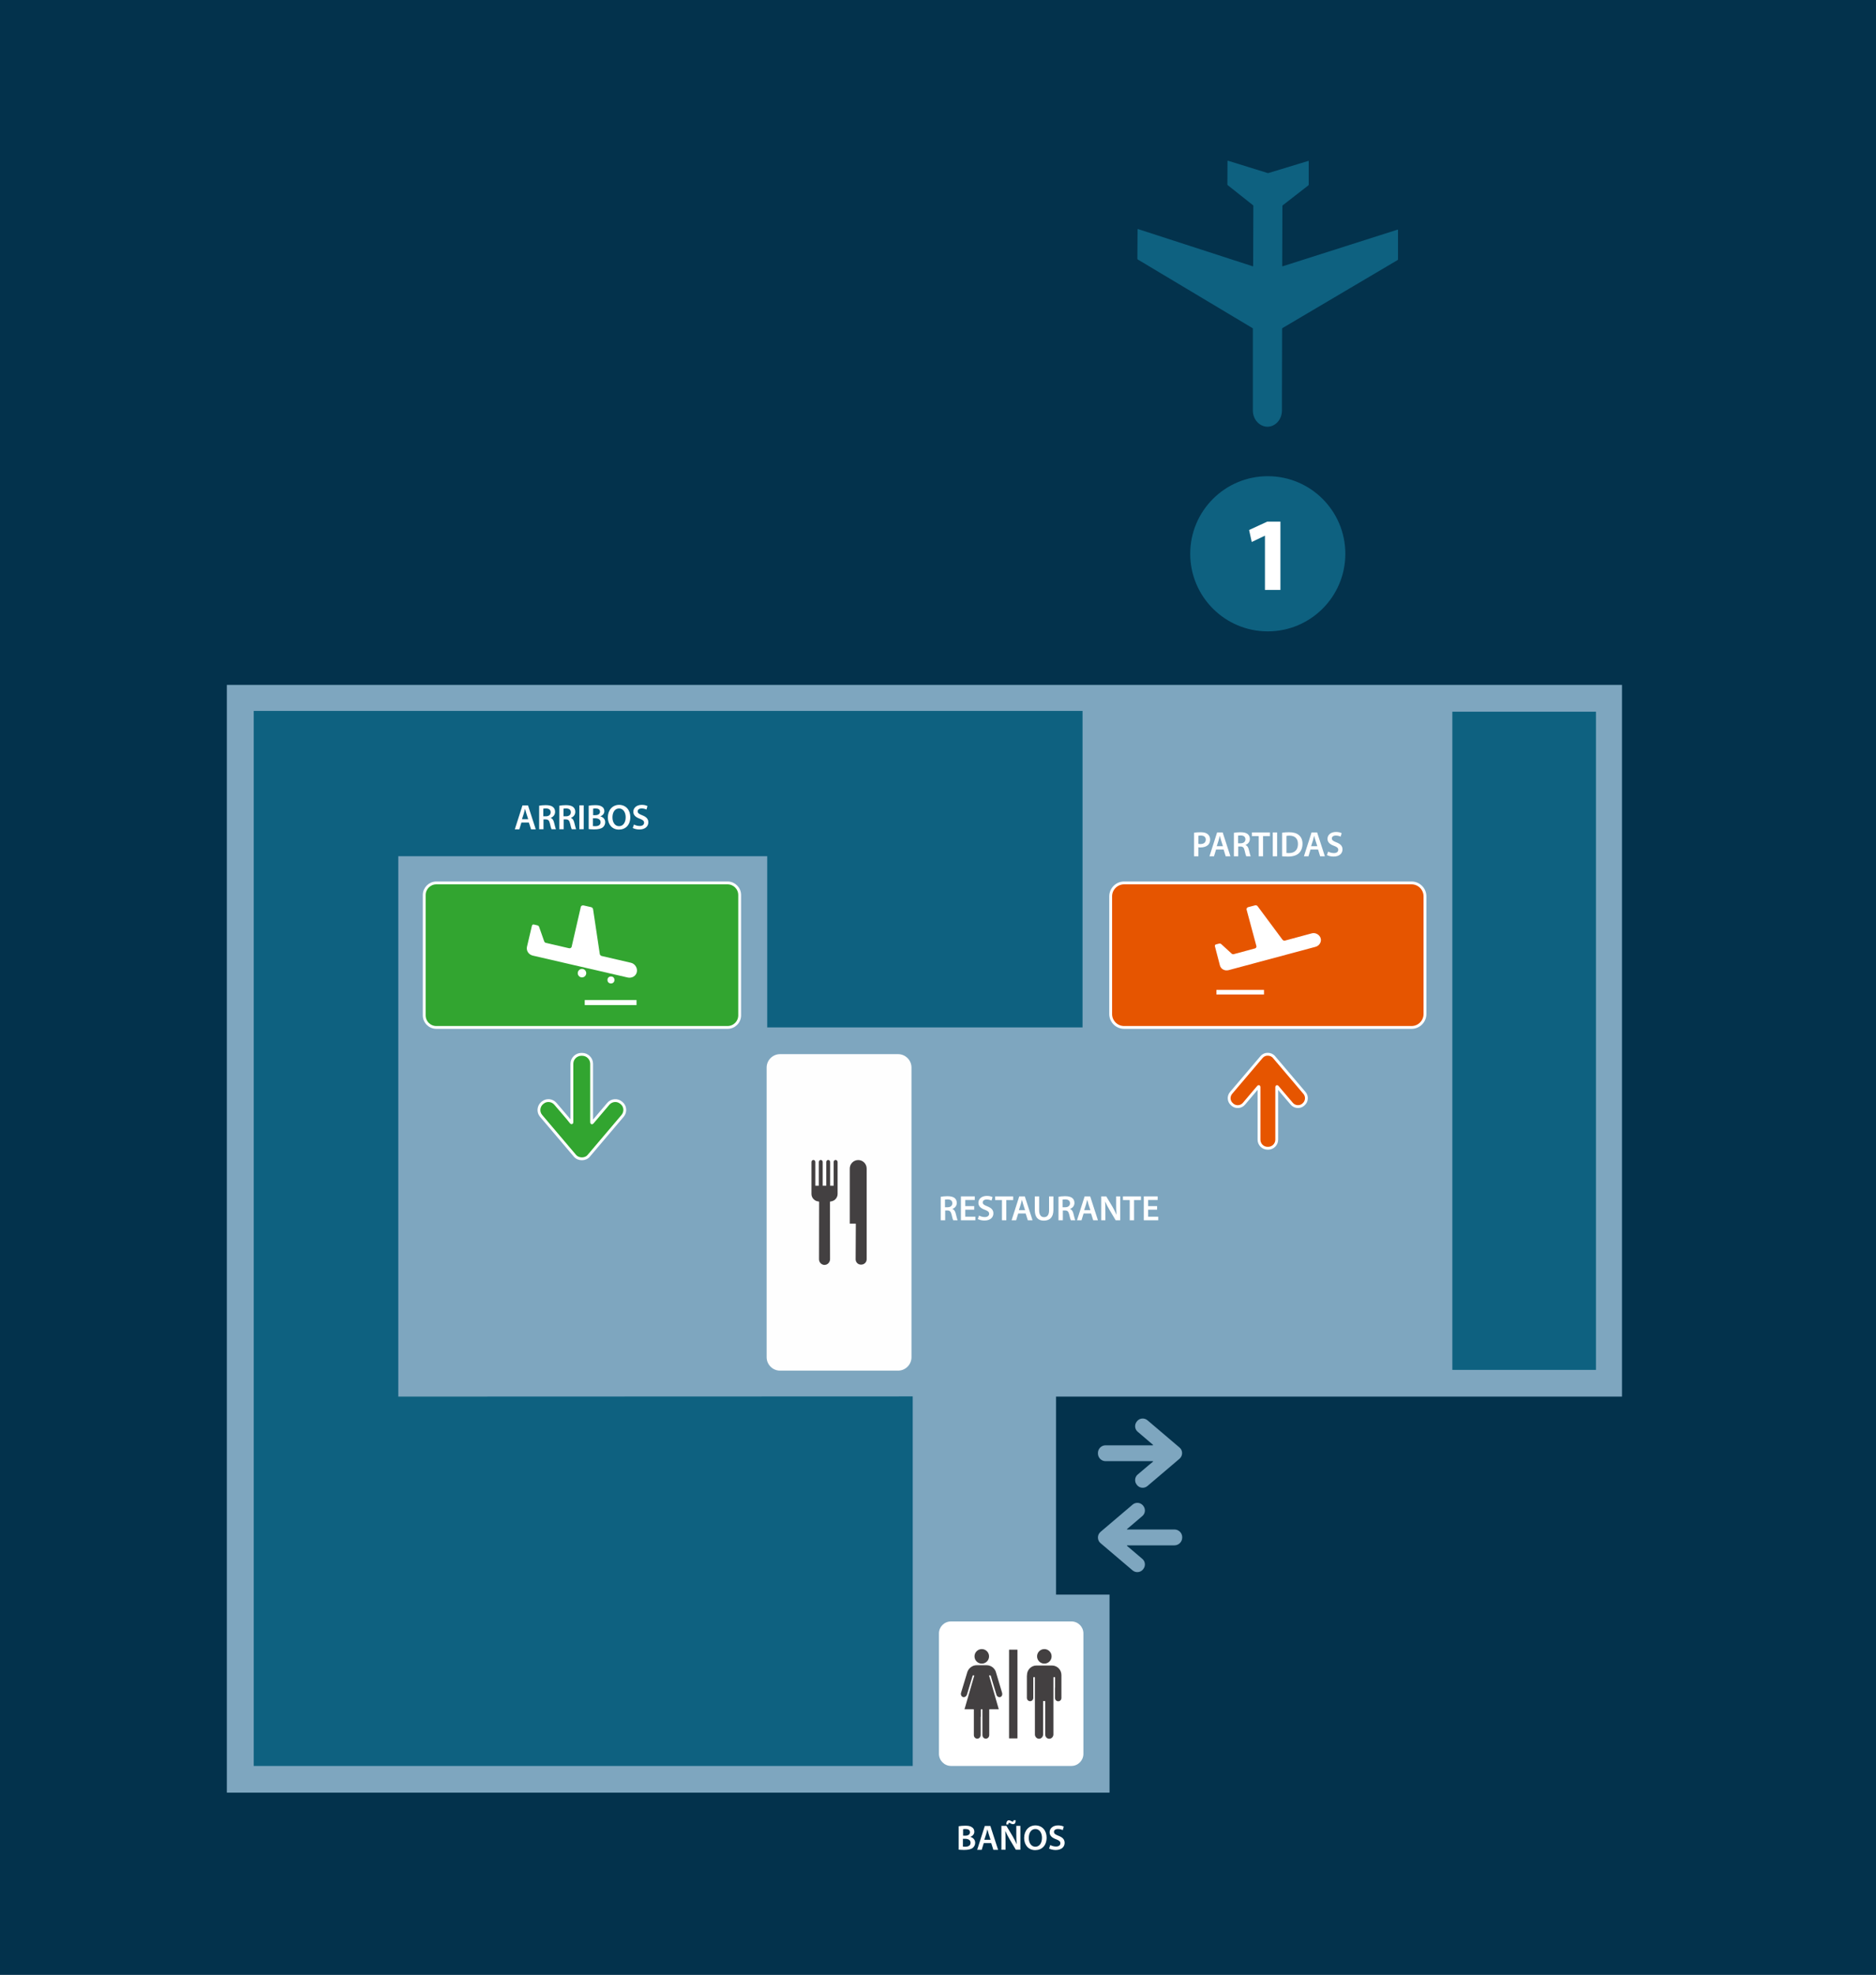 <?xml version="1.0" encoding="utf-8"?>
<!-- Generator: Adobe Illustrator 16.0.0, SVG Export Plug-In . SVG Version: 6.00 Build 0)  -->
<!DOCTYPE svg PUBLIC "-//W3C//DTD SVG 1.1//EN" "http://www.w3.org/Graphics/SVG/1.1/DTD/svg11.dtd">
<svg version="1.1" xmlns="http://www.w3.org/2000/svg" xmlns:xlink="http://www.w3.org/1999/xlink" x="0px" y="0px"
	 width="198.82px" height="209.23px" viewBox="0 0 198.82 209.23" enable-background="new 0 0 198.82 209.23" xml:space="preserve">
<g id="ES">
	<g id="Azul">
		<rect fill="#03324C" width="198.82" height="209.23"/>
	</g>
	<g id="Base">
		<g>
			<g>
				<path fill="#FFFFFF" d="M-15.29-324v-2.4c0-1.71-1.26-3.1-2.79-3.1c-1.53,0-2.79,1.39-2.79,3.1v2.4v13.28
					c0,0.06-0.04,0.12-0.08,0.15l-22.04,13.08c-0.04,0.03-0.08,0.09-0.08,0.15l0.01,5.61c0,0.05,0.04,0.08,0.09,0.07l22-7.07
					c0.05-0.01,0.09,0.01,0.09,0.07v11.5c0,0.05-0.03,0.12-0.07,0.16l-4.87,3.82c-0.04,0.03-0.07,0.1-0.07,0.15l0.01,4.45
					c0,0.06,0.04,0.09,0.09,0.07l7.62-2.35c0.05-0.02,0.13-0.02,0.19,0l7.6,2.35c0.05,0.01,0.09-0.01,0.09-0.07v-4.45
					c0-0.05-0.04-0.12-0.08-0.16l-4.84-3.82c-0.04-0.03-0.07-0.1-0.07-0.16v-11.5c0-0.05,0.04-0.08,0.09-0.07l22,7.07
					c0.05,0.02,0.09-0.01,0.09-0.07l0.01-5.61c0-0.05-0.04-0.12-0.08-0.15l-22.04-13.08c-0.04-0.03-0.08-0.09-0.08-0.15V-324z"/>
			</g>
			<g>
				<path fill="#FFFFFF" d="M34.58-329.35h10.13v36.37h17.85v8.53H34.58V-329.35z"/>
				<path fill="#FFFFFF" d="M104.21-286.52c-3.13,1.07-9.06,2.53-14.99,2.53c-8.19,0-14.12-2.06-18.25-6
					c-4.06-3.93-6.33-9.79-6.33-16.39c0.07-14.92,10.93-23.45,25.65-23.45c5.8,0,10.26,1.13,12.46,2.13l-2.13,8.19
					c-2.47-1.13-5.46-1.93-10.39-1.93c-8.46,0-14.92,4.8-14.92,14.52c0,9.33,5.86,14.72,14.19,14.72c2.27,0,4.13-0.27,4.93-0.6
					v-9.46h-6.93v-7.93h16.72V-286.52z"/>
				<path fill="#FFFFFF" d="M113.14-294.84c2.67,1.4,6.93,2.8,11.26,2.8c4.66,0,7.13-1.93,7.13-4.93c0-2.73-2.13-4.4-7.53-6.26
					c-7.46-2.67-12.39-6.8-12.39-13.39c0-7.66,6.46-13.46,16.99-13.46c5.13,0,8.79,1,11.46,2.27l-2.27,8.13
					c-1.73-0.87-5-2.13-9.33-2.13c-4.4,0-6.53,2.06-6.53,4.33c0,2.86,2.46,4.13,8.33,6.4c7.93,2.93,11.59,7.06,11.59,13.46
					c0,7.53-5.73,13.92-18.05,13.92c-5.13,0-10.19-1.4-12.72-2.8L113.14-294.84z"/>
			</g>
			<g>
				<path fill="#FFFFFF" d="M21.94-338.42v66.62h-4.46v-66.62H21.94z"/>
			</g>
		</g>
		<path fill="#7EA6BF" d="M171.9,147.96v-75.4H24.04v117.36h93.55v-20.98h-5.67v-20.98H171.9z"/>
		<g>
			<path fill="#7EA6BF" d="M121.81,155.17l-1.23,1.04c-0.33,0.27-0.37,0.77-0.1,1.09l0.03,0.04c0.27,0.33,0.76,0.37,1.09,0.1
				l3.4-2.89c0.18-0.15,0.28-0.38,0.28-0.6c0-0.22-0.09-0.45-0.28-0.6l-3.4-2.89c-0.33-0.27-0.82-0.23-1.09,0.1l-0.03,0.04
				c-0.27,0.33-0.23,0.82,0.1,1.09l1.22,1.04l0.38,0.32c0.04,0.04,0.03,0.07-0.02,0.07h-0.42h-4.57c-0.45,0-0.81,0.37-0.81,0.81
				v0.05c0,0.45,0.36,0.82,0.81,0.82h4.53h0.46c0.05,0,0.07,0.03,0.02,0.07L121.81,155.17z"/>
			<path fill="#7EA6BF" d="M119.83,161.67l1.23-1.05c0.33-0.27,0.37-0.76,0.1-1.09l-0.03-0.04c-0.27-0.32-0.76-0.37-1.09-0.09
				l-3.4,2.89c-0.19,0.16-0.28,0.38-0.28,0.6c0,0.22,0.09,0.45,0.28,0.6l3.4,2.89c0.33,0.27,0.81,0.23,1.09-0.1l0.03-0.04
				c0.27-0.33,0.23-0.82-0.1-1.09l-1.22-1.04l-0.38-0.32c-0.04-0.04-0.03-0.07,0.02-0.07h0.42h4.57c0.45,0,0.82-0.37,0.82-0.82
				v-0.05c0-0.45-0.37-0.81-0.82-0.81h-4.53h-0.46c-0.05,0-0.07-0.03-0.02-0.06L119.83,161.67z"/>
		</g>
		<g>
			<g>
				<path fill="#0E6180" d="M132.78,42.16l0,1.33c0,0.94,0.69,1.71,1.54,1.72c0.85,0,1.54-0.77,1.54-1.71l0-1.33l0.02-7.34
					c0-0.03,0.02-0.07,0.05-0.08l12.19-7.2c0.03-0.02,0.04-0.05,0.04-0.08l0-3.1c0-0.03-0.02-0.05-0.05-0.04l-12.17,3.88
					c-0.03,0-0.05-0.01-0.05-0.04l0.02-6.35c0-0.03,0.02-0.07,0.05-0.08l2.7-2.1c0.02-0.02,0.04-0.06,0.04-0.09l0-2.46
					c0-0.03-0.02-0.05-0.05-0.04l-4.21,1.28c-0.03,0.01-0.07,0.01-0.1,0l-4.19-1.3c-0.03-0.01-0.06,0.01-0.06,0.04l-0.01,2.46
					c0,0.03,0.02,0.07,0.04,0.09l2.67,2.12c0.03,0.02,0.04,0.05,0.04,0.08l-0.02,6.35c0,0.03-0.02,0.04-0.05,0.04l-12.15-3.94
					c-0.03-0.01-0.05,0.01-0.05,0.04l-0.02,3.1c0,0.03,0.02,0.06,0.04,0.08l12.16,7.27c0.03,0.01,0.04,0.05,0.04,0.08L132.78,42.16z
					"/>
				<g>
					<g>
						<circle fill="#0E6180" cx="134.36" cy="58.67" r="8.22"/>
					</g>
					<g>
						<path fill="#FFFFFF" d="M134.06,56.76h-0.02l-1.38,0.66l-0.28-1.27l1.93-0.89h1.39v7.24h-1.64V56.76z"/>
					</g>
				</g>
			</g>
		</g>
		<polyline fill="#0E6180" points="153.92,75.4 169.14,75.4 169.14,145.13 153.92,145.13 153.92,90.71 		"/>
		<polygon fill="#0E6180" points="81.31,108.85 81.31,90.71 42.21,90.71 42.21,147.96 96.73,147.94 96.73,187.09 26.89,187.09 
			26.89,75.32 114.73,75.32 114.73,108.85 		"/>
	</g>
	<g id="banos">
		<g>
			<g>
				<path fill="#FFFFFF" d="M114.82,185.81c0,0.7-0.57,1.28-1.27,1.28h-12.76c-0.7,0-1.28-0.58-1.28-1.28v-12.76
					c0-0.7,0.57-1.27,1.28-1.27h12.76c0.7,0,1.27,0.57,1.27,1.27V185.81z"/>
			</g>
			<g>
				<g>
					<circle fill="#434041" cx="110.68" cy="175.48" r="0.77"/>
					<path fill="#434041" d="M111.82,178.8v-1.07c0-0.03-0.02-0.05-0.04-0.05h-0.09c-0.03,0-0.05,0.02-0.05,0.05v1.06v4.96
						c0,0.25-0.2,0.46-0.44,0.46c-0.24,0-0.43-0.2-0.43-0.46v-2.32v-1.17c0-0.03-0.02-0.05-0.05-0.05h-0.12
						c-0.03,0-0.05,0.02-0.05,0.05v1.17v2.32c0,0.25-0.2,0.46-0.43,0.46s-0.44-0.2-0.44-0.46v-5.06v-0.96
						c0-0.03-0.02-0.05-0.04-0.05h-0.08c-0.03,0-0.05,0.02-0.05,0.05v0.96v1.19c0,0.2-0.15,0.35-0.34,0.35
						c-0.19,0-0.34-0.16-0.34-0.35v-2.32c0-0.03,0-0.06,0.01-0.08v-0.02c0-0.55,0.45-1.01,1-1.01h1.65c0.55,0,1,0.45,1,1.01v0.11
						v0.12v2.2c0,0.2-0.15,0.35-0.34,0.35s-0.34-0.16-0.34-0.35V178.8z"/>
					<circle fill="#434041" cx="104.05" cy="175.48" r="0.77"/>
					<path fill="#434041" d="M103.93,181.88v1.94c0,0.21-0.16,0.38-0.36,0.38s-0.36-0.17-0.36-0.38v-2.26v-0.43
						c0-0.03-0.02-0.05-0.05-0.05h-0.3h-0.64l0.89-3.07l0.14-0.47c0.01-0.03-0.01-0.05-0.03-0.05h-0.08c-0.03,0-0.05,0.02-0.06,0.05
						l-0.14,0.46l-0.46,1.53c-0.06,0.19-0.25,0.31-0.42,0.26c-0.17-0.05-0.26-0.25-0.21-0.44l0.67-2.21c0-0.01,0.01-0.02,0.01-0.03
						c0.15-0.39,0.53-0.69,0.97-0.69h1.06c0.45,0,0.83,0.29,0.97,0.67l0.66,2.21c0.08,0.24-0.01,0.44-0.18,0.49
						c-0.17,0.05-0.36-0.06-0.41-0.26l-0.45-1.48l-0.15-0.52c-0.01-0.02-0.03-0.04-0.06-0.04h-0.08c-0.02,0-0.04,0.02-0.03,0.04
						l0.15,0.53l0.87,3.02h-0.44h-0.52c-0.03,0-0.05,0.02-0.05,0.05v0.57v2.12c0,0.21-0.16,0.38-0.36,0.38
						c-0.2,0-0.36-0.17-0.36-0.38v-1.94v-0.75c0-0.03-0.02-0.05-0.04-0.05h-0.09c-0.03,0-0.04,0.02-0.04,0.05V181.88z"/>
					<path fill="#434041" d="M107.81,184.17c0.01,0,0.02-0.01,0.02-0.02v-9.36c0-0.01-0.01-0.02-0.02-0.02h-0.85
						c-0.01,0-0.02,0.01-0.02,0.02v9.36c0,0.01,0.01,0.02,0.02,0.02H107.81z"/>
				</g>
			</g>
		</g>
		<g>
			<path fill="#FFFFFF" d="M101.6,193.48c0.15-0.03,0.41-0.06,0.68-0.06c0.34,0,0.55,0.04,0.72,0.16c0.16,0.09,0.26,0.26,0.26,0.48
				c0,0.23-0.15,0.44-0.42,0.54v0.01c0.27,0.07,0.51,0.28,0.51,0.62c0,0.23-0.1,0.4-0.24,0.53c-0.18,0.15-0.48,0.23-0.94,0.23
				c-0.26,0-0.45-0.02-0.57-0.03V193.48z M102.06,194.48h0.24c0.32,0,0.5-0.15,0.5-0.36c0-0.24-0.18-0.35-0.47-0.35
				c-0.14,0-0.21,0.01-0.26,0.02V194.48z M102.06,195.64c0.06,0.01,0.14,0.01,0.24,0.01c0.3,0,0.56-0.11,0.56-0.42
				c0-0.3-0.26-0.42-0.58-0.42h-0.23V195.64z"/>
			<path fill="#FFFFFF" d="M104.26,195.26l-0.22,0.72h-0.48l0.81-2.53h0.59l0.82,2.53h-0.5l-0.23-0.72H104.26z M104.98,194.91
				l-0.2-0.62c-0.05-0.15-0.09-0.33-0.13-0.47h-0.01c-0.04,0.15-0.08,0.32-0.12,0.47l-0.2,0.62H104.98z"/>
			<path fill="#FFFFFF" d="M106.13,195.97v-2.53h0.53l0.65,1.08c0.17,0.28,0.31,0.57,0.43,0.85h0.01c-0.03-0.34-0.04-0.66-0.04-1.05
				v-0.88h0.43v2.53h-0.48l-0.66-1.11c-0.16-0.28-0.33-0.59-0.45-0.87l-0.01,0c0.02,0.33,0.03,0.66,0.03,1.08v0.9H106.13z
				 M106.65,193.29c-0.01-0.28,0.1-0.44,0.27-0.44c0.09,0,0.16,0.03,0.23,0.07c0.06,0.04,0.12,0.07,0.17,0.07
				c0.06,0,0.09-0.03,0.1-0.15h0.22c0.01,0.29-0.09,0.42-0.28,0.42c-0.09,0-0.17-0.03-0.24-0.07c-0.07-0.04-0.11-0.07-0.17-0.07
				c-0.05,0-0.09,0.06-0.09,0.17H106.65z"/>
			<path fill="#FFFFFF" d="M110.92,194.68c0,0.85-0.51,1.33-1.21,1.33c-0.72,0-1.17-0.55-1.17-1.29c0-0.78,0.49-1.33,1.2-1.33
				C110.48,193.4,110.92,193.96,110.92,194.68z M109.03,194.72c0,0.52,0.26,0.93,0.7,0.93c0.45,0,0.7-0.42,0.7-0.95
				c0-0.48-0.24-0.93-0.7-0.93C109.27,193.77,109.03,194.2,109.03,194.72z"/>
			<path fill="#FFFFFF" d="M111.31,195.47c0.15,0.09,0.38,0.16,0.61,0.16c0.29,0,0.46-0.14,0.46-0.35c0-0.19-0.13-0.3-0.45-0.42
				c-0.42-0.15-0.69-0.37-0.69-0.74c0-0.42,0.35-0.73,0.9-0.73c0.27,0,0.47,0.06,0.6,0.13l-0.11,0.37
				c-0.09-0.05-0.27-0.12-0.51-0.12c-0.29,0-0.42,0.15-0.42,0.3c0,0.2,0.15,0.29,0.48,0.42c0.44,0.17,0.65,0.39,0.65,0.75
				c0,0.41-0.31,0.76-0.96,0.76c-0.27,0-0.55-0.08-0.69-0.16L111.31,195.47z"/>
		</g>
	</g>
	<g id="comercial">
		<g>
			<path fill="#FEFEFE" d="M96.6,143.79c0,0.78-0.64,1.42-1.42,1.42H82.67c-0.78,0-1.42-0.64-1.42-1.42V113.1
				c0-0.78,0.64-1.42,1.42-1.42h12.51c0.78,0,1.42,0.64,1.42,1.42V143.79z"/>
			<g>
				<path fill="#434041" d="M90.7,129.71c0,0,0-0.01,0-0.04c0-0.02-0.01-0.04-0.04-0.04h-0.03l0,0H90.2h-0.14v-5.83
					c0-0.5,0.4-0.9,0.9-0.9c0.49,0,0.89,0.4,0.89,0.9v0v9.61c0,0.32-0.26,0.57-0.59,0.57h-0.01c-0.32,0-0.57-0.25-0.57-0.57
					L90.7,129.71L90.7,129.71z"/>
				<path fill="#434041" d="M86.63,127.27c-0.36-0.08-0.63-0.4-0.63-0.78v-0.36v-0.51v-2.51c0-0.12,0.09-0.22,0.21-0.22
					c0.11,0,0.2,0.1,0.2,0.22v2.51h0.37v-2.51c0-0.12,0.09-0.22,0.21-0.22c0.11,0,0.2,0.1,0.2,0.22v2.51h0.38v-2.51
					c0-0.12,0.09-0.22,0.21-0.22c0.11,0,0.2,0.1,0.2,0.22v2.51h0.37v-2.51c0-0.12,0.09-0.22,0.21-0.22c0.11,0,0.21,0.1,0.21,0.22
					v2.51l0,0v0.87c0,0.38-0.27,0.7-0.63,0.78c-0.06,0.01-0.13,0.02-0.13,0.02c-0.02,0-0.05,0.02-0.05,0.05v0.18l0.01,5.87
					c0,0.34-0.26,0.62-0.59,0.62c-0.32,0-0.59-0.28-0.58-0.62l0.01-5.89v-0.16c0-0.03-0.02-0.04-0.04-0.05
					C86.76,127.29,86.68,127.28,86.63,127.27"/>
			</g>
		</g>
		<g>
			<path fill="#FFFFFF" d="M99.7,126.79c0.18-0.03,0.43-0.06,0.7-0.06c0.36,0,0.61,0.06,0.78,0.2c0.14,0.12,0.22,0.29,0.22,0.51
				c0,0.33-0.22,0.55-0.46,0.63v0.01c0.18,0.07,0.29,0.24,0.35,0.49c0.08,0.32,0.15,0.61,0.2,0.71h-0.47
				c-0.04-0.08-0.1-0.28-0.17-0.6c-0.08-0.33-0.19-0.44-0.45-0.44h-0.23v1.04H99.7V126.79z M100.16,127.9h0.27
				c0.31,0,0.5-0.17,0.5-0.42c0-0.27-0.19-0.41-0.49-0.41c-0.15,0-0.24,0.01-0.29,0.02V127.9z"/>
			<path fill="#FFFFFF" d="M103.25,128.16h-0.95v0.74h1.07v0.38h-1.53v-2.53h1.47v0.38h-1.01v0.65h0.95V128.16z"/>
			<path fill="#FFFFFF" d="M103.76,128.78c0.15,0.09,0.38,0.16,0.61,0.16c0.29,0,0.46-0.14,0.46-0.35c0-0.19-0.13-0.3-0.45-0.42
				c-0.42-0.15-0.69-0.37-0.69-0.74c0-0.42,0.35-0.73,0.9-0.73c0.27,0,0.47,0.06,0.6,0.13l-0.11,0.37
				c-0.09-0.05-0.27-0.12-0.51-0.12c-0.29,0-0.42,0.15-0.42,0.3c0,0.2,0.15,0.29,0.48,0.42c0.44,0.17,0.65,0.39,0.65,0.75
				c0,0.41-0.31,0.76-0.96,0.76c-0.27,0-0.55-0.08-0.69-0.16L103.76,128.78z"/>
			<path fill="#FFFFFF" d="M106.19,127.14h-0.72v-0.39h1.91v0.39h-0.73v2.14h-0.46V127.14z"/>
			<path fill="#FFFFFF" d="M107.91,128.56l-0.22,0.72h-0.48l0.81-2.53h0.59l0.82,2.53h-0.5l-0.23-0.72H107.91z M108.64,128.21
				l-0.2-0.62c-0.05-0.15-0.09-0.33-0.13-0.47h-0.01c-0.04,0.15-0.08,0.32-0.12,0.47l-0.2,0.62H108.64z"/>
			<path fill="#FFFFFF" d="M110.13,126.75v1.48c0,0.5,0.21,0.72,0.52,0.72c0.33,0,0.53-0.23,0.53-0.72v-1.48h0.46v1.44
				c0,0.78-0.4,1.13-1.01,1.13c-0.59,0-0.96-0.33-0.96-1.12v-1.45H110.13z"/>
			<path fill="#FFFFFF" d="M112.17,126.79c0.18-0.03,0.43-0.06,0.7-0.06c0.36,0,0.61,0.06,0.78,0.2c0.14,0.12,0.22,0.29,0.22,0.51
				c0,0.33-0.22,0.55-0.46,0.63v0.01c0.18,0.07,0.29,0.24,0.35,0.49c0.08,0.32,0.15,0.61,0.2,0.71h-0.47
				c-0.04-0.08-0.1-0.28-0.17-0.6c-0.08-0.33-0.19-0.44-0.45-0.44h-0.23v1.04h-0.46V126.79z M112.63,127.9h0.27
				c0.31,0,0.5-0.17,0.5-0.42c0-0.27-0.19-0.41-0.49-0.41c-0.15,0-0.24,0.01-0.29,0.02V127.9z"/>
			<path fill="#FFFFFF" d="M114.84,128.56l-0.22,0.72h-0.48l0.81-2.53h0.59l0.82,2.53h-0.5l-0.23-0.72H114.84z M115.56,128.21
				l-0.2-0.62c-0.05-0.15-0.09-0.33-0.13-0.47h-0.01c-0.04,0.15-0.08,0.32-0.12,0.47l-0.2,0.62H115.56z"/>
			<path fill="#FFFFFF" d="M116.71,129.28v-2.53h0.53l0.65,1.08c0.17,0.28,0.31,0.57,0.43,0.85h0.01c-0.03-0.34-0.04-0.66-0.04-1.05
				v-0.88h0.43v2.53h-0.48l-0.66-1.11c-0.16-0.28-0.33-0.59-0.45-0.87l-0.01,0c0.02,0.33,0.03,0.66,0.03,1.08v0.9H116.71z"/>
			<path fill="#FFFFFF" d="M119.73,127.14h-0.72v-0.39h1.91v0.39h-0.73v2.14h-0.46V127.14z"/>
			<path fill="#FFFFFF" d="M122.63,128.16h-0.95v0.74h1.07v0.38h-1.53v-2.53h1.47v0.38h-1.01v0.65h0.95V128.16z"/>
		</g>
	</g>
	<g id="accesos">
		<g>
			<path fill="#32A530" stroke="#FFFFFF" stroke-width="0.3" stroke-miterlimit="10" d="M60.16,118.46l-1.3-1.52
				c-0.34-0.4-0.95-0.46-1.35-0.12l-0.05,0.04c-0.4,0.34-0.46,0.95-0.12,1.35l3.58,4.22c0.19,0.23,0.47,0.34,0.75,0.34
				c0.28,0,0.56-0.11,0.74-0.34l3.58-4.22c0.34-0.41,0.29-1.02-0.12-1.35l-0.05-0.04c-0.4-0.34-1.01-0.28-1.35,0.12l-1.29,1.52
				l-0.4,0.47c-0.04,0.05-0.08,0.04-0.08-0.03v-0.53v-5.67c0-0.55-0.45-1-1.01-1h-0.07c-0.55,0-1.01,0.45-1.01,1v5.62v0.57
				c0,0.07-0.04,0.08-0.08,0.03L60.16,118.46z"/>
			<g>
				<path fill="#32A530" stroke="#FFFFFF" stroke-width="0.3" stroke-miterlimit="10" d="M78.39,107.57c0,0.7-0.57,1.28-1.28,1.28
					H46.24c-0.7,0-1.28-0.57-1.28-1.28V94.82c0-0.7,0.58-1.28,1.28-1.28h30.87c0.7,0,1.28,0.57,1.28,1.28V107.57z"/>
			</g>
			<g>
				<g>
					<g>
						<g>
							<path fill="#FFFFFF" d="M55.85,100.3c-0.1,0.42,0.18,0.84,0.62,0.94l10.05,2.32c0.44,0.1,0.88-0.15,0.97-0.57
								c0.1-0.42-0.19-0.89-0.62-0.99l-3.11-0.72c-0.11-0.03-0.2-0.14-0.2-0.25l-0.7-4.67c0-0.11-0.09-0.22-0.2-0.25l-0.83-0.19
								c-0.11-0.02-0.23,0.04-0.27,0.14l-0.98,4.26c-0.04,0.1-0.16,0.17-0.27,0.14l-2.47-0.57c-0.1-0.03-0.15-0.11-0.18-0.2
								l-0.51-1.45c-0.02-0.09-0.09-0.18-0.18-0.2l-0.38-0.09c-0.09-0.02-0.18,0-0.22,0.14L55.85,100.3z"/>
							<rect x="61.97" y="105.95" fill="#FFFFFF" width="5.49" height="0.53"/>
							<circle fill="#FFFFFF" cx="61.68" cy="103.1" r="0.45"/>
							<circle fill="#FFFFFF" cx="64.75" cy="103.82" r="0.37"/>
						</g>
					</g>
				</g>
			</g>
		</g>
		<g>
			<path fill="#E65500" stroke="#FFFFFF" stroke-width="0.3" stroke-miterlimit="10" d="M135.73,115.56l1.17,1.37
				c0.3,0.36,0.85,0.41,1.21,0.11l0.04-0.04c0.36-0.3,0.41-0.85,0.1-1.21l-3.22-3.79c-0.17-0.21-0.42-0.31-0.67-0.31
				c-0.25-0.01-0.5,0.1-0.67,0.31l-3.22,3.79c-0.31,0.37-0.26,0.91,0.11,1.21l0.04,0.04c0.36,0.3,0.91,0.26,1.22-0.11l1.16-1.37
				l0.36-0.42c0.04-0.05,0.07-0.03,0.07,0.03v0.47v5.1c0,0.5,0.41,0.91,0.91,0.91h0.06c0.5,0,0.91-0.41,0.91-0.91v-5.06v-0.51
				c0-0.06,0.04-0.07,0.07-0.03L135.73,115.56z"/>
			<path fill="#E65500" stroke="#FFFFFF" stroke-width="0.3" stroke-miterlimit="10" d="M149.6,93.54c0.78,0,1.42,0.64,1.42,1.42
				v12.47c0,0.78-0.64,1.42-1.42,1.42h-30.47c-0.78,0-1.42-0.64-1.42-1.42V94.96c0-0.78,0.64-1.42,1.42-1.42H149.6z"/>
			<g>
				<g>
					<g>
						<g>
							<path fill="#FFFFFF" d="M129.29,102.29c0.1,0.38,0.52,0.6,0.92,0.49l9.21-2.47c0.4-0.11,0.65-0.51,0.55-0.89
								c-0.1-0.38-0.54-0.65-0.94-0.54l-2.85,0.77c-0.1,0.03-0.22-0.03-0.28-0.12l-2.6-3.5c-0.05-0.09-0.17-0.14-0.27-0.12
								l-0.76,0.2c-0.1,0.03-0.17,0.13-0.16,0.24l1.05,3.9c0.01,0.1-0.06,0.21-0.16,0.23l-2.26,0.61c-0.09,0.02-0.18-0.02-0.23-0.08
								l-1.05-0.96c-0.06-0.06-0.15-0.11-0.23-0.09l-0.35,0.09c-0.08,0.02-0.15,0.08-0.12,0.21L129.29,102.29z"/>
						</g>
						<rect x="128.92" y="104.87" fill="#FFFFFF" width="5.04" height="0.49"/>
					</g>
				</g>
			</g>
		</g>
		<g>
			<path fill="#FFFFFF" d="M55.26,87.14l-0.22,0.72h-0.48l0.81-2.53h0.59l0.82,2.53h-0.5l-0.23-0.72H55.26z M55.98,86.79l-0.2-0.62
				c-0.05-0.15-0.09-0.33-0.13-0.47h-0.01c-0.04,0.15-0.08,0.32-0.12,0.47l-0.2,0.62H55.98z"/>
			<path fill="#FFFFFF" d="M57.13,85.36c0.18-0.03,0.43-0.06,0.7-0.06c0.36,0,0.61,0.06,0.78,0.2c0.14,0.12,0.22,0.29,0.22,0.51
				c0,0.33-0.22,0.55-0.46,0.63v0.01c0.18,0.07,0.29,0.24,0.35,0.49c0.08,0.32,0.15,0.61,0.2,0.71h-0.47
				c-0.04-0.08-0.1-0.28-0.17-0.6c-0.07-0.33-0.19-0.44-0.45-0.44h-0.23v1.04h-0.46V85.36z M57.59,86.48h0.27
				c0.31,0,0.5-0.17,0.5-0.42c0-0.27-0.19-0.41-0.49-0.41c-0.15,0-0.24,0.01-0.29,0.02V86.48z"/>
			<path fill="#FFFFFF" d="M59.27,85.36c0.18-0.03,0.43-0.06,0.7-0.06c0.36,0,0.61,0.06,0.78,0.2c0.14,0.12,0.22,0.29,0.22,0.51
				c0,0.33-0.22,0.55-0.46,0.63v0.01c0.18,0.07,0.29,0.24,0.35,0.49c0.08,0.32,0.15,0.61,0.2,0.71h-0.47
				c-0.04-0.08-0.1-0.28-0.17-0.6c-0.08-0.33-0.19-0.44-0.45-0.44h-0.23v1.04h-0.46V85.36z M59.73,86.48H60
				c0.31,0,0.5-0.17,0.5-0.42c0-0.27-0.19-0.41-0.49-0.41c-0.15,0-0.24,0.01-0.29,0.02V86.48z"/>
			<path fill="#FFFFFF" d="M61.86,85.32v2.53H61.4v-2.53H61.86z"/>
			<path fill="#FFFFFF" d="M62.39,85.36c0.15-0.03,0.41-0.06,0.68-0.06c0.34,0,0.55,0.04,0.72,0.16c0.16,0.09,0.26,0.26,0.26,0.48
				c0,0.23-0.15,0.44-0.42,0.54v0.01c0.27,0.07,0.51,0.28,0.51,0.62c0,0.23-0.1,0.4-0.24,0.53c-0.18,0.15-0.48,0.23-0.94,0.23
				c-0.26,0-0.45-0.02-0.57-0.03V85.36z M62.85,86.36h0.24c0.32,0,0.5-0.15,0.5-0.36c0-0.24-0.18-0.35-0.47-0.35
				c-0.14,0-0.21,0.01-0.26,0.02V86.36z M62.85,87.52c0.06,0.01,0.14,0.01,0.24,0.01c0.3,0,0.56-0.11,0.56-0.42
				c0-0.3-0.26-0.42-0.58-0.42h-0.23V87.52z"/>
			<path fill="#FFFFFF" d="M66.8,86.56c0,0.85-0.51,1.33-1.21,1.33c-0.72,0-1.17-0.55-1.17-1.29c0-0.78,0.49-1.33,1.2-1.33
				C66.36,85.28,66.8,85.84,66.8,86.56z M64.91,86.6c0,0.52,0.26,0.93,0.7,0.93c0.45,0,0.7-0.42,0.7-0.95c0-0.48-0.24-0.93-0.7-0.93
				C65.15,85.65,64.91,86.07,64.91,86.6z"/>
			<path fill="#FFFFFF" d="M67.19,87.35c0.15,0.09,0.38,0.16,0.61,0.16c0.29,0,0.46-0.14,0.46-0.35c0-0.19-0.13-0.3-0.45-0.42
				c-0.42-0.15-0.69-0.37-0.69-0.74c0-0.42,0.35-0.73,0.9-0.73c0.27,0,0.47,0.06,0.6,0.13l-0.11,0.37
				c-0.09-0.05-0.27-0.12-0.51-0.12c-0.29,0-0.42,0.15-0.42,0.3c0,0.2,0.15,0.29,0.48,0.42c0.44,0.17,0.65,0.39,0.65,0.75
				c0,0.41-0.31,0.76-0.96,0.76c-0.27,0-0.55-0.08-0.69-0.16L67.19,87.35z"/>
		</g>
		<g>
			<path fill="#FFFFFF" d="M126.55,88.22c0.17-0.03,0.4-0.05,0.71-0.05c0.34,0,0.58,0.07,0.74,0.21c0.15,0.12,0.25,0.32,0.25,0.56
				c0,0.24-0.08,0.44-0.21,0.57c-0.19,0.18-0.47,0.27-0.8,0.27c-0.09,0-0.16,0-0.23-0.02v0.96h-0.46V88.22z M127,89.4
				c0.06,0.02,0.13,0.02,0.23,0.02c0.35,0,0.56-0.17,0.56-0.47c0-0.28-0.2-0.43-0.51-0.43c-0.13,0-0.22,0.01-0.27,0.02V89.4z"/>
			<path fill="#FFFFFF" d="M128.88,90l-0.22,0.72h-0.48l0.81-2.53h0.59l0.82,2.53h-0.5L129.68,90H128.88z M129.61,89.65l-0.2-0.62
				c-0.05-0.15-0.09-0.33-0.13-0.47h-0.01c-0.04,0.15-0.08,0.32-0.12,0.47l-0.2,0.62H129.61z"/>
			<path fill="#FFFFFF" d="M130.76,88.23c0.18-0.03,0.43-0.06,0.7-0.06c0.36,0,0.61,0.06,0.78,0.2c0.14,0.12,0.22,0.29,0.22,0.51
				c0,0.33-0.22,0.55-0.46,0.63v0.01c0.18,0.07,0.29,0.24,0.35,0.49c0.08,0.32,0.15,0.61,0.2,0.71h-0.47
				c-0.04-0.08-0.1-0.28-0.17-0.6c-0.07-0.33-0.19-0.44-0.45-0.44h-0.23v1.04h-0.46V88.23z M131.22,89.34h0.27
				c0.31,0,0.5-0.17,0.5-0.42c0-0.27-0.19-0.41-0.49-0.41c-0.15,0-0.24,0.01-0.29,0.02V89.34z"/>
			<path fill="#FFFFFF" d="M133.4,88.58h-0.72v-0.39h1.91v0.39h-0.73v2.14h-0.46V88.58z"/>
			<path fill="#FFFFFF" d="M135.35,88.19v2.53h-0.46v-2.53H135.35z"/>
			<path fill="#FFFFFF" d="M135.87,88.22c0.21-0.03,0.46-0.05,0.74-0.05c0.47,0,0.8,0.1,1.03,0.29c0.25,0.2,0.4,0.5,0.4,0.93
				c0,0.45-0.15,0.79-0.39,1.01c-0.25,0.23-0.65,0.35-1.15,0.35c-0.27,0-0.47-0.02-0.62-0.03V88.22z M136.34,90.37
				c0.06,0.01,0.16,0.01,0.26,0.01c0.6,0,0.96-0.33,0.96-0.97c0-0.56-0.32-0.88-0.9-0.88c-0.15,0-0.25,0.01-0.32,0.03V90.37z"/>
			<path fill="#FFFFFF" d="M138.89,90l-0.22,0.72h-0.48l0.81-2.53h0.59l0.82,2.53h-0.5L139.69,90H138.89z M139.61,89.65l-0.2-0.62
				c-0.05-0.15-0.09-0.33-0.13-0.47h-0.01c-0.04,0.15-0.08,0.32-0.12,0.47l-0.2,0.62H139.61z"/>
			<path fill="#FFFFFF" d="M140.76,90.22c0.15,0.09,0.38,0.16,0.61,0.16c0.29,0,0.46-0.14,0.46-0.35c0-0.19-0.13-0.3-0.45-0.42
				c-0.42-0.15-0.69-0.37-0.69-0.74c0-0.42,0.35-0.73,0.9-0.73c0.27,0,0.47,0.06,0.6,0.13l-0.11,0.37
				c-0.09-0.05-0.27-0.12-0.51-0.12c-0.29,0-0.42,0.15-0.42,0.3c0,0.2,0.15,0.29,0.48,0.42c0.44,0.17,0.65,0.39,0.65,0.75
				c0,0.41-0.31,0.76-0.96,0.76c-0.27,0-0.55-0.08-0.69-0.16L140.76,90.22z"/>
		</g>
	</g>
</g>
<g id="EN" display="none">
	<g id="Azul_copy" display="inline">
		<rect fill="#03324C" width="198.82" height="209.23"/>
	</g>
	<g id="Base_copy" display="inline">
		<g>
			<g>
				<path fill="#FFFFFF" d="M-15.29-324v-2.4c0-1.71-1.26-3.1-2.79-3.1c-1.53,0-2.79,1.39-2.79,3.1v2.4v13.28
					c0,0.06-0.04,0.12-0.08,0.15l-22.04,13.08c-0.04,0.03-0.08,0.09-0.08,0.15l0.01,5.61c0,0.05,0.04,0.08,0.09,0.07l22-7.07
					c0.05-0.01,0.09,0.01,0.09,0.07v11.5c0,0.05-0.03,0.12-0.07,0.16l-4.87,3.82c-0.04,0.03-0.07,0.1-0.07,0.15l0.01,4.45
					c0,0.06,0.04,0.09,0.09,0.07l7.62-2.35c0.05-0.02,0.13-0.02,0.19,0l7.6,2.35c0.05,0.01,0.09-0.01,0.09-0.07v-4.45
					c0-0.05-0.04-0.12-0.08-0.16l-4.84-3.82c-0.04-0.03-0.07-0.1-0.07-0.16v-11.5c0-0.05,0.04-0.08,0.09-0.07l22,7.07
					c0.05,0.02,0.09-0.01,0.09-0.07l0.01-5.61c0-0.05-0.04-0.12-0.08-0.15l-22.04-13.08c-0.04-0.03-0.08-0.09-0.08-0.15V-324z"/>
			</g>
			<g>
				<path fill="#FFFFFF" d="M34.58-329.35h10.13v36.37h17.85v8.53H34.58V-329.35z"/>
				<path fill="#FFFFFF" d="M104.21-286.52c-3.13,1.07-9.06,2.53-14.99,2.53c-8.19,0-14.12-2.06-18.25-6
					c-4.06-3.93-6.33-9.79-6.33-16.39c0.07-14.92,10.93-23.45,25.65-23.45c5.8,0,10.26,1.13,12.46,2.13l-2.13,8.19
					c-2.47-1.13-5.46-1.93-10.39-1.93c-8.46,0-14.92,4.8-14.92,14.52c0,9.33,5.86,14.72,14.19,14.72c2.26,0,4.13-0.27,4.93-0.6
					v-9.46h-6.93v-7.93h16.72V-286.52z"/>
				<path fill="#FFFFFF" d="M113.14-294.84c2.67,1.4,6.93,2.8,11.26,2.8c4.66,0,7.13-1.93,7.13-4.93c0-2.73-2.13-4.4-7.53-6.26
					c-7.46-2.67-12.39-6.8-12.39-13.39c0-7.66,6.46-13.46,16.99-13.46c5.13,0,8.79,1,11.46,2.27l-2.27,8.13
					c-1.73-0.87-5-2.13-9.33-2.13c-4.4,0-6.53,2.06-6.53,4.33c0,2.86,2.46,4.13,8.33,6.4c7.93,2.93,11.59,7.06,11.59,13.46
					c0,7.53-5.73,13.92-18.05,13.92c-5.13,0-10.19-1.4-12.72-2.8L113.14-294.84z"/>
			</g>
			<g>
				<path fill="#FFFFFF" d="M21.94-338.42v66.62h-4.46v-66.62H21.94z"/>
			</g>
		</g>
		<path fill="#7EA6BF" d="M171.9,147.96v-75.4H24.04v117.36h93.55v-20.98h-5.67v-20.98H171.9z"/>
		<g>
			<path fill="#7EA6BF" d="M121.81,155.17l-1.23,1.04c-0.33,0.27-0.37,0.77-0.1,1.09l0.03,0.04c0.27,0.33,0.76,0.37,1.09,0.1
				l3.4-2.89c0.18-0.15,0.28-0.38,0.28-0.6c0-0.22-0.09-0.45-0.28-0.6l-3.4-2.89c-0.33-0.27-0.82-0.23-1.09,0.1l-0.03,0.04
				c-0.27,0.33-0.23,0.82,0.1,1.09l1.22,1.04l0.38,0.32c0.04,0.04,0.03,0.07-0.02,0.07h-0.42h-4.57c-0.45,0-0.81,0.37-0.81,0.81
				v0.05c0,0.45,0.36,0.82,0.81,0.82h4.53h0.46c0.05,0,0.07,0.03,0.02,0.07L121.81,155.17z"/>
			<path fill="#7EA6BF" d="M119.83,161.67l1.23-1.05c0.33-0.27,0.37-0.76,0.1-1.09l-0.03-0.04c-0.27-0.32-0.76-0.37-1.09-0.09
				l-3.4,2.89c-0.19,0.16-0.28,0.38-0.28,0.6c0,0.22,0.09,0.45,0.28,0.6l3.4,2.89c0.33,0.27,0.81,0.23,1.09-0.1l0.03-0.04
				c0.27-0.33,0.23-0.82-0.1-1.09l-1.22-1.04l-0.38-0.32c-0.04-0.04-0.03-0.07,0.02-0.07h0.42h4.57c0.45,0,0.82-0.37,0.82-0.82
				v-0.05c0-0.45-0.37-0.81-0.82-0.81h-4.53h-0.46c-0.05,0-0.07-0.03-0.02-0.06L119.83,161.67z"/>
		</g>
		<g>
			<g>
				<path fill="#0E6180" d="M132.78,42.16l0,1.33c0,0.94,0.69,1.71,1.54,1.72c0.85,0,1.54-0.77,1.54-1.71l0-1.33l0.02-7.34
					c0-0.03,0.02-0.07,0.05-0.08l12.19-7.2c0.03-0.02,0.04-0.05,0.04-0.08l0-3.1c0-0.03-0.02-0.05-0.05-0.04l-12.17,3.88
					c-0.03,0-0.05-0.01-0.05-0.04l0.02-6.35c0-0.03,0.02-0.07,0.05-0.08l2.7-2.1c0.02-0.02,0.04-0.06,0.04-0.09l0-2.46
					c0-0.03-0.02-0.05-0.05-0.04l-4.21,1.28c-0.03,0.01-0.07,0.01-0.1,0l-4.19-1.3c-0.03-0.01-0.06,0.01-0.06,0.04l-0.01,2.46
					c0,0.03,0.02,0.07,0.04,0.09l2.67,2.12c0.03,0.02,0.04,0.05,0.04,0.08l-0.02,6.35c0,0.03-0.02,0.04-0.05,0.04l-12.15-3.94
					c-0.03-0.01-0.05,0.01-0.05,0.04l-0.02,3.1c0,0.03,0.02,0.06,0.04,0.08l12.16,7.27c0.03,0.01,0.04,0.05,0.04,0.08L132.78,42.16z
					"/>
				<g>
					<g>
						<circle fill="#0E6180" cx="134.36" cy="58.67" r="8.22"/>
					</g>
					<g>
						<path fill="#FFFFFF" d="M134.06,56.76h-0.02l-1.38,0.66l-0.28-1.27l1.93-0.89h1.39v7.24h-1.64V56.76z"/>
					</g>
				</g>
			</g>
		</g>
		<polyline fill="#0E6180" points="153.92,75.4 169.14,75.4 169.14,145.13 153.92,145.13 153.92,90.71 		"/>
		<polygon fill="#0E6180" points="81.31,108.85 81.31,90.71 42.21,90.71 42.21,147.96 96.73,147.94 96.73,187.09 26.89,187.09 
			26.89,75.32 114.73,75.32 114.73,108.85 		"/>
		<g>
			<path fill="#F7F8F8" d="M124.06,88.95c0.21-0.03,0.46-0.05,0.74-0.05c0.47,0,0.8,0.1,1.03,0.29c0.25,0.2,0.4,0.5,0.4,0.93
				c0,0.45-0.15,0.79-0.39,1.01c-0.25,0.23-0.65,0.35-1.15,0.35c-0.27,0-0.47-0.02-0.62-0.03V88.95z M124.52,91.09
				c0.06,0.01,0.16,0.01,0.26,0.01c0.6,0,0.96-0.33,0.96-0.97c0-0.56-0.32-0.88-0.9-0.88c-0.15,0-0.25,0.01-0.32,0.03V91.09z"/>
			<path fill="#F7F8F8" d="M128.03,90.32h-0.95v0.74h1.07v0.38h-1.53v-2.53h1.47v0.38h-1.01v0.65h0.95V90.32z"/>
			<path fill="#F7F8F8" d="M128.55,88.95c0.17-0.03,0.4-0.05,0.71-0.05c0.34,0,0.58,0.07,0.74,0.21c0.15,0.12,0.25,0.32,0.25,0.56
				c0,0.24-0.08,0.44-0.21,0.57c-0.19,0.18-0.47,0.27-0.8,0.27c-0.09,0-0.16,0-0.23-0.02v0.96h-0.46V88.95z M129.01,90.12
				c0.06,0.02,0.13,0.02,0.23,0.02c0.35,0,0.56-0.17,0.56-0.47c0-0.28-0.2-0.43-0.51-0.43c-0.13,0-0.22,0.01-0.27,0.02V90.12z"/>
			<path fill="#F7F8F8" d="M130.88,90.73l-0.22,0.72h-0.48l0.81-2.53h0.59l0.82,2.53h-0.5l-0.23-0.72H130.88z M131.61,90.38
				l-0.2-0.62c-0.05-0.15-0.09-0.33-0.13-0.47h-0.01c-0.04,0.15-0.08,0.32-0.12,0.47l-0.2,0.62H131.61z"/>
			<path fill="#F7F8F8" d="M132.76,88.95c0.18-0.03,0.43-0.06,0.7-0.06c0.36,0,0.61,0.06,0.78,0.2c0.14,0.12,0.22,0.29,0.22,0.51
				c0,0.33-0.22,0.55-0.46,0.63v0.01c0.18,0.07,0.29,0.24,0.35,0.49c0.08,0.31,0.15,0.61,0.2,0.71h-0.47
				c-0.04-0.08-0.1-0.28-0.17-0.6c-0.08-0.33-0.19-0.44-0.45-0.44h-0.23v1.04h-0.46V88.95z M133.22,90.06h0.27
				c0.31,0,0.5-0.17,0.5-0.42c0-0.27-0.19-0.41-0.49-0.41c-0.15,0-0.24,0.01-0.29,0.02V90.06z"/>
			<path fill="#F7F8F8" d="M135.4,89.3h-0.72v-0.39h1.91v0.39h-0.73v2.14h-0.46V89.3z"/>
			<path fill="#F7F8F8" d="M137.34,88.91v1.48c0,0.5,0.21,0.72,0.52,0.72c0.33,0,0.53-0.23,0.53-0.72v-1.48h0.46v1.44
				c0,0.78-0.4,1.13-1.01,1.13c-0.59,0-0.96-0.33-0.96-1.12v-1.45H137.34z"/>
			<path fill="#F7F8F8" d="M139.38,88.95c0.18-0.03,0.43-0.06,0.7-0.06c0.36,0,0.61,0.06,0.78,0.2c0.14,0.12,0.22,0.29,0.22,0.51
				c0,0.33-0.22,0.55-0.46,0.63v0.01c0.18,0.07,0.29,0.24,0.35,0.49c0.08,0.31,0.15,0.61,0.2,0.71h-0.47
				c-0.04-0.08-0.1-0.28-0.17-0.6c-0.07-0.33-0.19-0.44-0.45-0.44h-0.23v1.04h-0.46V88.95z M139.84,90.06h0.27
				c0.31,0,0.5-0.17,0.5-0.42c0-0.27-0.19-0.41-0.49-0.41c-0.15,0-0.24,0.01-0.29,0.02V90.06z"/>
			<path fill="#F7F8F8" d="M142.93,90.32h-0.95v0.74h1.07v0.38h-1.53v-2.53h1.47v0.38h-1.01v0.65h0.95V90.32z"/>
			<path fill="#F7F8F8" d="M143.44,90.94c0.15,0.09,0.38,0.16,0.61,0.16c0.29,0,0.46-0.14,0.46-0.35c0-0.19-0.13-0.3-0.45-0.42
				c-0.42-0.15-0.69-0.37-0.69-0.74c0-0.42,0.35-0.73,0.9-0.73c0.27,0,0.47,0.06,0.6,0.13l-0.11,0.37
				c-0.09-0.05-0.27-0.12-0.51-0.12c-0.29,0-0.42,0.15-0.42,0.3c0,0.2,0.15,0.29,0.48,0.42c0.44,0.17,0.65,0.39,0.65,0.75
				c0,0.41-0.31,0.76-0.96,0.76c-0.27,0-0.55-0.08-0.69-0.16L143.44,90.94z"/>
		</g>
		<g>
			<path fill="#F7F8F8" d="M54.6,87.73l-0.22,0.72H53.9l0.81-2.53h0.59l0.82,2.53h-0.5l-0.23-0.72H54.6z M55.32,87.38l-0.2-0.62
				c-0.05-0.15-0.09-0.33-0.13-0.47h-0.01c-0.04,0.15-0.08,0.32-0.12,0.47l-0.2,0.62H55.32z"/>
			<path fill="#F7F8F8" d="M56.47,85.95c0.18-0.03,0.43-0.06,0.7-0.06c0.36,0,0.61,0.06,0.78,0.2c0.14,0.12,0.22,0.29,0.22,0.51
				c0,0.33-0.22,0.55-0.46,0.63v0.01c0.18,0.07,0.29,0.24,0.35,0.49c0.08,0.31,0.15,0.61,0.2,0.71h-0.47
				c-0.04-0.08-0.1-0.28-0.17-0.6c-0.07-0.33-0.19-0.44-0.45-0.44h-0.23v1.04h-0.46V85.95z M56.93,87.06h0.27
				c0.31,0,0.5-0.17,0.5-0.42c0-0.27-0.19-0.41-0.49-0.41c-0.15,0-0.24,0.01-0.29,0.02V87.06z"/>
			<path fill="#F7F8F8" d="M58.61,85.95c0.18-0.03,0.43-0.06,0.7-0.06c0.36,0,0.61,0.06,0.78,0.2c0.14,0.12,0.22,0.29,0.22,0.51
				c0,0.33-0.22,0.55-0.46,0.63v0.01c0.18,0.07,0.29,0.24,0.35,0.49c0.08,0.31,0.15,0.61,0.2,0.71h-0.47
				c-0.04-0.08-0.1-0.28-0.17-0.6c-0.07-0.33-0.19-0.44-0.45-0.44h-0.23v1.04h-0.46V85.95z M59.06,87.06h0.27
				c0.31,0,0.5-0.17,0.5-0.42c0-0.27-0.19-0.41-0.49-0.41c-0.15,0-0.24,0.01-0.29,0.02V87.06z"/>
			<path fill="#F7F8F8" d="M61.2,85.91v2.53h-0.46v-2.53H61.2z"/>
			<path fill="#F7F8F8" d="M62.31,88.44l-0.82-2.53h0.5l0.35,1.15c0.1,0.32,0.18,0.61,0.25,0.92h0.01c0.07-0.3,0.16-0.61,0.26-0.92
				l0.37-1.16h0.49l-0.87,2.53H62.31z"/>
			<path fill="#F7F8F8" d="M64.29,87.73l-0.22,0.72h-0.48l0.81-2.53h0.59l0.82,2.53h-0.5l-0.23-0.72H64.29z M65.01,87.38l-0.2-0.62
				c-0.05-0.15-0.09-0.33-0.13-0.47h-0.01c-0.04,0.15-0.08,0.32-0.12,0.47l-0.2,0.62H65.01z"/>
			<path fill="#F7F8F8" d="M66.16,85.91h0.46v2.14h1.04v0.39h-1.5V85.91z"/>
			<path fill="#F7F8F8" d="M68,87.94c0.15,0.09,0.38,0.16,0.61,0.16c0.29,0,0.46-0.14,0.46-0.35c0-0.19-0.13-0.3-0.45-0.42
				c-0.42-0.15-0.69-0.37-0.69-0.74c0-0.42,0.35-0.73,0.9-0.73c0.27,0,0.47,0.06,0.6,0.13l-0.11,0.37
				c-0.09-0.05-0.27-0.12-0.51-0.12c-0.29,0-0.42,0.15-0.42,0.3c0,0.2,0.15,0.29,0.48,0.42c0.44,0.17,0.65,0.39,0.65,0.75
				c0,0.41-0.31,0.76-0.96,0.76c-0.27,0-0.55-0.08-0.69-0.16L68,87.94z"/>
		</g>
		<g>
			<path fill="#F7F8F8" d="M96.86,192.45c0.18-0.03,0.43-0.06,0.7-0.06c0.36,0,0.61,0.06,0.78,0.2c0.14,0.12,0.22,0.29,0.22,0.51
				c0,0.33-0.22,0.55-0.46,0.63v0.01c0.18,0.07,0.29,0.24,0.35,0.49c0.08,0.31,0.15,0.61,0.2,0.71h-0.47
				c-0.04-0.08-0.1-0.28-0.17-0.6c-0.07-0.33-0.19-0.44-0.45-0.44h-0.23v1.04h-0.46V192.45z M97.32,193.56h0.27
				c0.31,0,0.5-0.17,0.5-0.42c0-0.27-0.19-0.41-0.49-0.41c-0.15,0-0.24,0.01-0.29,0.02V193.56z"/>
			<path fill="#F7F8F8" d="M100.41,193.82h-0.95v0.74h1.07v0.38H99v-2.53h1.47v0.38h-1.01v0.65h0.95V193.82z"/>
			<path fill="#F7F8F8" d="M100.92,194.44c0.15,0.09,0.38,0.16,0.61,0.16c0.29,0,0.46-0.14,0.46-0.35c0-0.19-0.13-0.3-0.45-0.42
				c-0.42-0.15-0.69-0.37-0.69-0.74c0-0.42,0.35-0.73,0.9-0.73c0.27,0,0.47,0.06,0.6,0.13l-0.11,0.37
				c-0.09-0.05-0.27-0.12-0.51-0.12c-0.29,0-0.42,0.15-0.42,0.3c0,0.2,0.15,0.29,0.48,0.42c0.44,0.17,0.65,0.39,0.65,0.75
				c0,0.41-0.31,0.76-0.96,0.76c-0.27,0-0.55-0.08-0.69-0.16L100.92,194.44z"/>
			<path fill="#F7F8F8" d="M103.36,192.8h-0.72v-0.39h1.91v0.39h-0.73v2.14h-0.46V192.8z"/>
			<path fill="#F7F8F8" d="M104.84,192.45c0.18-0.03,0.43-0.06,0.7-0.06c0.36,0,0.61,0.06,0.78,0.2c0.14,0.12,0.22,0.29,0.22,0.51
				c0,0.33-0.22,0.55-0.46,0.63v0.01c0.18,0.07,0.29,0.24,0.35,0.49c0.08,0.31,0.15,0.61,0.2,0.71h-0.47
				c-0.04-0.08-0.1-0.28-0.17-0.6c-0.08-0.33-0.19-0.44-0.45-0.44h-0.23v1.04h-0.46V192.45z M105.3,193.56h0.27
				c0.31,0,0.5-0.17,0.5-0.42c0-0.27-0.19-0.41-0.49-0.41c-0.15,0-0.24,0.01-0.29,0.02V193.56z"/>
			<path fill="#F7F8F8" d="M109.22,193.65c0,0.85-0.51,1.33-1.21,1.33c-0.72,0-1.17-0.55-1.17-1.29c0-0.78,0.49-1.33,1.2-1.33
				C108.79,192.37,109.22,192.93,109.22,193.65z M107.33,193.69c0,0.52,0.26,0.93,0.7,0.93c0.45,0,0.7-0.42,0.7-0.95
				c0-0.48-0.24-0.93-0.7-0.93C107.58,192.74,107.33,193.16,107.33,193.69z"/>
			<path fill="#F7F8F8" d="M111.86,193.65c0,0.85-0.51,1.33-1.21,1.33c-0.72,0-1.17-0.55-1.17-1.29c0-0.78,0.49-1.33,1.2-1.33
				C111.43,192.37,111.86,192.93,111.86,193.65z M109.97,193.69c0,0.52,0.26,0.93,0.7,0.93c0.45,0,0.7-0.42,0.7-0.95
				c0-0.48-0.24-0.93-0.7-0.93C110.22,192.74,109.97,193.16,109.97,193.69z"/>
			<path fill="#F7F8F8" d="M114.39,193.91c-0.02-0.33-0.03-0.72-0.03-1.06h-0.01c-0.08,0.31-0.19,0.65-0.3,0.97l-0.37,1.1h-0.35
				l-0.34-1.08c-0.1-0.32-0.19-0.67-0.26-0.98h-0.01c-0.01,0.33-0.03,0.73-0.05,1.08l-0.06,1.02h-0.43l0.17-2.53h0.61l0.33,1.02
				c0.09,0.3,0.17,0.6,0.23,0.88h0.01c0.07-0.27,0.15-0.59,0.25-0.88l0.35-1.01h0.6l0.15,2.53h-0.45L114.39,193.91z"/>
			<path fill="#F7F8F8" d="M115.35,194.44c0.15,0.09,0.38,0.16,0.61,0.16c0.29,0,0.46-0.14,0.46-0.35c0-0.19-0.13-0.3-0.45-0.42
				c-0.42-0.15-0.69-0.37-0.69-0.74c0-0.42,0.35-0.73,0.9-0.73c0.27,0,0.47,0.06,0.6,0.13l-0.11,0.37
				c-0.09-0.05-0.27-0.12-0.51-0.12c-0.29,0-0.42,0.15-0.42,0.3c0,0.2,0.15,0.29,0.48,0.42c0.44,0.17,0.65,0.39,0.65,0.75
				c0,0.41-0.31,0.76-0.96,0.76c-0.27,0-0.55-0.08-0.69-0.16L115.35,194.44z"/>
		</g>
	</g>
	<g id="banos_copy" display="inline">
		<g>
			<g>
				<path fill="#FFFFFF" d="M114.82,185.81c0,0.7-0.57,1.28-1.27,1.28h-12.76c-0.7,0-1.28-0.58-1.28-1.28v-12.76
					c0-0.7,0.57-1.27,1.28-1.27h12.76c0.7,0,1.27,0.57,1.27,1.27V185.81z"/>
			</g>
			<g>
				<g>
					<circle fill="#434041" cx="110.68" cy="175.48" r="0.77"/>
					<path fill="#434041" d="M111.82,178.8v-1.07c0-0.03-0.02-0.05-0.04-0.05h-0.09c-0.03,0-0.05,0.02-0.05,0.05v1.06v4.96
						c0,0.25-0.2,0.46-0.44,0.46c-0.24,0-0.43-0.2-0.43-0.46v-2.32v-1.17c0-0.03-0.02-0.05-0.05-0.05h-0.12
						c-0.03,0-0.05,0.02-0.05,0.05v1.17v2.32c0,0.25-0.2,0.46-0.43,0.46s-0.44-0.2-0.44-0.46v-5.06v-0.96
						c0-0.03-0.02-0.05-0.04-0.05h-0.08c-0.03,0-0.05,0.02-0.05,0.05v0.96v1.19c0,0.2-0.15,0.35-0.34,0.35
						c-0.19,0-0.34-0.16-0.34-0.35v-2.32c0-0.03,0-0.06,0.01-0.08v-0.02c0-0.55,0.45-1.01,1-1.01h1.65c0.55,0,1,0.45,1,1.01v0.11
						v0.12v2.2c0,0.2-0.15,0.35-0.34,0.35s-0.34-0.16-0.34-0.35V178.8z"/>
					<circle fill="#434041" cx="104.05" cy="175.48" r="0.77"/>
					<path fill="#434041" d="M103.93,181.88v1.94c0,0.21-0.16,0.38-0.36,0.38s-0.36-0.17-0.36-0.38v-2.26v-0.43
						c0-0.03-0.02-0.05-0.05-0.05h-0.3h-0.64l0.89-3.07l0.14-0.47c0.01-0.03-0.01-0.05-0.03-0.05h-0.08c-0.03,0-0.05,0.02-0.06,0.05
						l-0.14,0.46l-0.46,1.53c-0.06,0.19-0.25,0.31-0.42,0.26c-0.17-0.05-0.26-0.25-0.21-0.44l0.67-2.21c0-0.01,0.01-0.02,0.01-0.03
						c0.15-0.39,0.53-0.69,0.97-0.69h1.06c0.45,0,0.83,0.29,0.97,0.67l0.66,2.21c0.08,0.24-0.01,0.44-0.18,0.49
						c-0.17,0.05-0.36-0.06-0.41-0.26l-0.45-1.48l-0.15-0.52c-0.01-0.02-0.03-0.04-0.06-0.04h-0.08c-0.02,0-0.04,0.02-0.03,0.04
						l0.15,0.53l0.87,3.02h-0.44h-0.52c-0.03,0-0.05,0.02-0.05,0.05v0.57v2.12c0,0.21-0.16,0.38-0.36,0.38
						c-0.2,0-0.36-0.17-0.36-0.38v-1.94v-0.75c0-0.03-0.02-0.05-0.04-0.05h-0.09c-0.03,0-0.04,0.02-0.04,0.05V181.88z"/>
					<path fill="#434041" d="M107.81,184.17c0.01,0,0.02-0.01,0.02-0.02v-9.36c0-0.01-0.01-0.02-0.02-0.02h-0.85
						c-0.01,0-0.02,0.01-0.02,0.02v9.36c0,0.01,0.01,0.02,0.02,0.02H107.81z"/>
				</g>
			</g>
		</g>
	</g>
	<g id="comercial_copy" display="inline">
		<g>
			<path fill="#FEFEFE" d="M96.6,143.79c0,0.78-0.64,1.42-1.42,1.42H82.67c-0.78,0-1.42-0.64-1.42-1.42V113.1
				c0-0.78,0.64-1.42,1.42-1.42h12.51c0.78,0,1.42,0.64,1.42,1.42V143.79z"/>
			<g>
				<path fill="#434041" d="M90.7,129.71c0,0,0-0.01,0-0.04c0-0.02-0.01-0.04-0.04-0.04h-0.03l0,0H90.2h-0.14v-5.83
					c0-0.5,0.4-0.9,0.9-0.9c0.49,0,0.89,0.4,0.89,0.9v0v9.61c0,0.32-0.26,0.57-0.59,0.57h-0.01c-0.32,0-0.57-0.25-0.57-0.57
					L90.7,129.71L90.7,129.71z"/>
				<path fill="#434041" d="M86.63,127.27c-0.36-0.08-0.63-0.4-0.63-0.78v-0.36v-0.51v-2.51c0-0.12,0.09-0.22,0.21-0.22
					c0.11,0,0.2,0.1,0.2,0.22v2.51h0.37v-2.51c0-0.12,0.09-0.22,0.21-0.22c0.11,0,0.2,0.1,0.2,0.22v2.51h0.38v-2.51
					c0-0.12,0.09-0.22,0.21-0.22c0.11,0,0.2,0.1,0.2,0.22v2.51h0.37v-2.51c0-0.12,0.09-0.22,0.21-0.22c0.11,0,0.21,0.1,0.21,0.22
					v2.51l0,0v0.87c0,0.38-0.27,0.7-0.63,0.78c-0.06,0.01-0.13,0.02-0.13,0.02c-0.02,0-0.05,0.02-0.05,0.05v0.18l0.01,5.87
					c0,0.34-0.26,0.62-0.59,0.62c-0.32,0-0.59-0.28-0.58-0.62l0.01-5.89v-0.16c0-0.03-0.02-0.04-0.04-0.05
					C86.76,127.29,86.68,127.28,86.63,127.27"/>
			</g>
		</g>
	</g>
	<g id="accesos_copy" display="inline">
		<g>
			<path fill="#32A530" stroke="#FFFFFF" stroke-width="0.3" stroke-miterlimit="10" d="M60.16,118.46l-1.3-1.52
				c-0.34-0.4-0.95-0.46-1.35-0.12l-0.05,0.04c-0.4,0.34-0.46,0.95-0.12,1.35l3.58,4.22c0.19,0.23,0.47,0.34,0.75,0.34
				c0.28,0,0.56-0.11,0.74-0.34l3.58-4.22c0.34-0.41,0.29-1.02-0.12-1.35l-0.05-0.04c-0.4-0.34-1.01-0.28-1.35,0.12l-1.29,1.52
				l-0.4,0.47c-0.04,0.05-0.08,0.04-0.08-0.03v-0.53v-5.67c0-0.55-0.45-1-1.01-1h-0.07c-0.55,0-1.01,0.45-1.01,1v5.62v0.57
				c0,0.07-0.04,0.08-0.08,0.03L60.16,118.46z"/>
			<g>
				<path fill="#32A530" stroke="#FFFFFF" stroke-width="0.3" stroke-miterlimit="10" d="M78.39,107.57c0,0.7-0.57,1.28-1.28,1.28
					H46.24c-0.7,0-1.28-0.57-1.28-1.28V94.82c0-0.7,0.58-1.28,1.28-1.28h30.87c0.7,0,1.28,0.57,1.28,1.28V107.57z"/>
			</g>
			<g>
				<g>
					<g>
						<g>
							<path fill="#FFFFFF" d="M55.85,100.3c-0.1,0.42,0.18,0.84,0.62,0.94l10.05,2.32c0.44,0.1,0.88-0.15,0.97-0.57
								c0.1-0.42-0.19-0.89-0.62-0.99l-3.11-0.72c-0.11-0.03-0.2-0.14-0.2-0.25l-0.7-4.67c0-0.11-0.09-0.22-0.2-0.25l-0.83-0.19
								c-0.11-0.02-0.23,0.04-0.27,0.14l-0.98,4.26c-0.04,0.1-0.16,0.17-0.27,0.14l-2.47-0.57c-0.1-0.03-0.15-0.11-0.18-0.2
								l-0.51-1.45c-0.02-0.09-0.09-0.18-0.18-0.2l-0.38-0.09c-0.09-0.02-0.18,0-0.22,0.14L55.85,100.3z"/>
							<rect x="61.97" y="105.95" fill="#FFFFFF" width="5.49" height="0.53"/>
							<circle fill="#FFFFFF" cx="61.68" cy="103.1" r="0.45"/>
							<circle fill="#FFFFFF" cx="64.75" cy="103.82" r="0.37"/>
						</g>
					</g>
				</g>
			</g>
		</g>
		<g>
			<path fill="#E65500" stroke="#FFFFFF" stroke-width="0.3" stroke-miterlimit="10" d="M135.73,115.56l1.17,1.37
				c0.3,0.36,0.85,0.41,1.21,0.11l0.04-0.04c0.36-0.3,0.41-0.85,0.1-1.21l-3.22-3.79c-0.17-0.21-0.42-0.31-0.67-0.31
				c-0.25-0.01-0.5,0.1-0.67,0.31l-3.22,3.79c-0.31,0.37-0.26,0.91,0.11,1.21l0.04,0.04c0.36,0.3,0.91,0.26,1.22-0.11l1.16-1.37
				l0.36-0.42c0.04-0.05,0.07-0.03,0.07,0.03v0.47v5.1c0,0.5,0.41,0.91,0.91,0.91h0.06c0.5,0,0.91-0.41,0.91-0.91v-5.06v-0.51
				c0-0.06,0.04-0.07,0.07-0.03L135.73,115.56z"/>
			<path fill="#E65500" stroke="#FFFFFF" stroke-width="0.3" stroke-miterlimit="10" d="M149.6,93.54c0.78,0,1.42,0.64,1.42,1.42
				v12.47c0,0.78-0.64,1.42-1.42,1.42h-30.47c-0.78,0-1.42-0.64-1.42-1.42V94.96c0-0.78,0.64-1.42,1.42-1.42H149.6z"/>
			<g>
				<g>
					<g>
						<g>
							<path fill="#FFFFFF" d="M129.29,102.29c0.1,0.38,0.52,0.6,0.92,0.49l9.21-2.47c0.4-0.11,0.65-0.51,0.55-0.89
								c-0.1-0.38-0.54-0.65-0.94-0.54l-2.85,0.77c-0.1,0.03-0.22-0.03-0.28-0.12l-2.6-3.5c-0.05-0.09-0.17-0.14-0.27-0.12
								l-0.76,0.2c-0.1,0.03-0.17,0.13-0.16,0.24l1.05,3.9c0.01,0.1-0.06,0.21-0.16,0.23l-2.26,0.61c-0.09,0.02-0.18-0.02-0.23-0.08
								l-1.05-0.96c-0.06-0.06-0.15-0.11-0.23-0.09l-0.35,0.09c-0.08,0.02-0.15,0.08-0.12,0.21L129.29,102.29z"/>
						</g>
						<rect x="128.92" y="104.87" fill="#FFFFFF" width="5.04" height="0.49"/>
					</g>
				</g>
			</g>
		</g>
	</g>
	<g display="inline">
		<path fill="#F7F8F8" d="M99.47,127.45c0.18-0.03,0.43-0.06,0.7-0.06c0.36,0,0.61,0.06,0.78,0.2c0.14,0.12,0.22,0.29,0.22,0.51
			c0,0.33-0.22,0.55-0.46,0.63v0.01c0.18,0.07,0.29,0.24,0.35,0.49c0.08,0.31,0.15,0.61,0.2,0.71h-0.47
			c-0.04-0.08-0.1-0.28-0.17-0.6c-0.07-0.33-0.19-0.44-0.45-0.44h-0.23v1.04h-0.46V127.45z M99.93,128.56h0.27
			c0.31,0,0.5-0.17,0.5-0.42c0-0.27-0.19-0.41-0.49-0.41c-0.15,0-0.24,0.01-0.29,0.02V128.56z"/>
		<path fill="#F7F8F8" d="M103.02,128.82h-0.95v0.74h1.07v0.38h-1.53v-2.53h1.47v0.38h-1.01v0.65h0.95V128.82z"/>
		<path fill="#F7F8F8" d="M103.53,129.44c0.15,0.09,0.38,0.16,0.61,0.16c0.29,0,0.46-0.14,0.46-0.35c0-0.19-0.13-0.3-0.45-0.42
			c-0.42-0.15-0.69-0.37-0.69-0.74c0-0.42,0.35-0.73,0.9-0.73c0.27,0,0.47,0.06,0.6,0.13l-0.11,0.37c-0.09-0.05-0.27-0.12-0.51-0.12
			c-0.29,0-0.42,0.15-0.42,0.3c0,0.2,0.15,0.29,0.48,0.42c0.44,0.17,0.65,0.39,0.65,0.75c0,0.41-0.31,0.76-0.96,0.76
			c-0.27,0-0.55-0.08-0.69-0.16L103.53,129.44z"/>
		<path fill="#F7F8F8" d="M105.97,127.8h-0.72v-0.39h1.91v0.39h-0.73v2.14h-0.46V127.8z"/>
		<path fill="#F7F8F8" d="M107.68,129.23l-0.22,0.72h-0.48l0.81-2.53h0.59l0.82,2.53h-0.5l-0.23-0.72H107.68z M108.41,128.88
			l-0.2-0.62c-0.05-0.15-0.09-0.33-0.13-0.47h-0.01c-0.04,0.15-0.08,0.32-0.12,0.47l-0.2,0.62H108.41z"/>
		<path fill="#F7F8F8" d="M109.9,127.41v1.48c0,0.5,0.21,0.72,0.52,0.72c0.33,0,0.53-0.23,0.53-0.72v-1.48h0.46v1.44
			c0,0.78-0.4,1.13-1.01,1.13c-0.59,0-0.96-0.33-0.96-1.12v-1.45H109.9z"/>
		<path fill="#F7F8F8" d="M111.94,127.45c0.18-0.03,0.43-0.06,0.7-0.06c0.36,0,0.61,0.06,0.78,0.2c0.14,0.12,0.22,0.29,0.22,0.51
			c0,0.33-0.22,0.55-0.46,0.63v0.01c0.18,0.07,0.29,0.24,0.35,0.49c0.08,0.31,0.15,0.61,0.2,0.71h-0.47
			c-0.04-0.08-0.1-0.28-0.17-0.6c-0.07-0.33-0.19-0.44-0.45-0.44h-0.23v1.04h-0.46V127.45z M112.4,128.56h0.27
			c0.31,0,0.5-0.17,0.5-0.42c0-0.27-0.19-0.41-0.49-0.41c-0.15,0-0.24,0.01-0.29,0.02V128.56z"/>
		<path fill="#F7F8F8" d="M114.61,129.23l-0.22,0.72h-0.48l0.81-2.53h0.59l0.82,2.53h-0.5l-0.23-0.72H114.61z M115.33,128.88
			l-0.2-0.62c-0.05-0.15-0.09-0.33-0.13-0.47H115c-0.04,0.15-0.08,0.32-0.12,0.47l-0.2,0.62H115.33z"/>
		<path fill="#F7F8F8" d="M116.48,129.94v-2.53h0.53l0.65,1.08c0.17,0.28,0.31,0.57,0.43,0.85h0.01c-0.03-0.34-0.04-0.66-0.04-1.05
			v-0.88h0.43v2.53h-0.48l-0.66-1.11c-0.16-0.28-0.33-0.59-0.45-0.87l-0.01,0c0.02,0.33,0.03,0.66,0.03,1.08v0.9H116.48z"/>
		<path fill="#F7F8F8" d="M119.5,127.8h-0.72v-0.39h1.91v0.39h-0.73v2.14h-0.46V127.8z"/>
	</g>
</g>
<g id="PT" display="none">
	<g id="Azul_copy_2" display="inline">
		<rect fill="#03324C" width="198.82" height="209.23"/>
	</g>
	<g id="Base_copy_2" display="inline">
		<g>
			<g>
				<path fill="#FFFFFF" d="M-15.29-324v-2.4c0-1.71-1.26-3.1-2.79-3.1c-1.53,0-2.79,1.39-2.79,3.1v2.4v13.28
					c0,0.06-0.04,0.12-0.08,0.15l-22.04,13.08c-0.04,0.03-0.08,0.09-0.08,0.15l0.01,5.61c0,0.05,0.04,0.08,0.09,0.07l22-7.07
					c0.05-0.01,0.09,0.01,0.09,0.07v11.5c0,0.05-0.03,0.12-0.07,0.16l-4.87,3.82c-0.04,0.03-0.07,0.1-0.07,0.15l0.01,4.45
					c0,0.06,0.04,0.09,0.09,0.07l7.62-2.35c0.05-0.02,0.13-0.02,0.19,0l7.6,2.35c0.05,0.01,0.09-0.01,0.09-0.07v-4.45
					c0-0.05-0.04-0.12-0.08-0.16l-4.84-3.82c-0.04-0.03-0.07-0.1-0.07-0.16v-11.5c0-0.05,0.04-0.08,0.09-0.07l22,7.07
					c0.05,0.02,0.09-0.01,0.09-0.07l0.01-5.61c0-0.05-0.04-0.12-0.08-0.15l-22.04-13.08c-0.04-0.03-0.08-0.09-0.08-0.15V-324z"/>
			</g>
			<g>
				<path fill="#FFFFFF" d="M34.58-329.35h10.13v36.37h17.85v8.53H34.58V-329.35z"/>
				<path fill="#FFFFFF" d="M104.21-286.52c-3.13,1.07-9.06,2.53-14.99,2.53c-8.19,0-14.12-2.06-18.25-6
					c-4.06-3.93-6.33-9.79-6.33-16.39c0.07-14.92,10.93-23.45,25.65-23.45c5.8,0,10.26,1.13,12.46,2.13l-2.13,8.19
					c-2.47-1.13-5.46-1.93-10.39-1.93c-8.46,0-14.92,4.8-14.92,14.52c0,9.33,5.86,14.72,14.19,14.72c2.26,0,4.13-0.27,4.93-0.6
					v-9.46h-6.93v-7.93h16.72V-286.52z"/>
				<path fill="#FFFFFF" d="M113.14-294.84c2.67,1.4,6.93,2.8,11.26,2.8c4.66,0,7.13-1.93,7.13-4.93c0-2.73-2.13-4.4-7.53-6.26
					c-7.46-2.67-12.39-6.8-12.39-13.39c0-7.66,6.46-13.46,16.99-13.46c5.13,0,8.79,1,11.46,2.27l-2.27,8.13
					c-1.73-0.87-5-2.13-9.33-2.13c-4.4,0-6.53,2.06-6.53,4.33c0,2.86,2.46,4.13,8.33,6.4c7.93,2.93,11.59,7.06,11.59,13.46
					c0,7.53-5.73,13.92-18.05,13.92c-5.13,0-10.19-1.4-12.72-2.8L113.14-294.84z"/>
			</g>
			<g>
				<path fill="#FFFFFF" d="M21.94-338.42v66.62h-4.46v-66.62H21.94z"/>
			</g>
		</g>
		<path fill="#7EA6BF" d="M171.9,147.96v-75.4H24.04v117.36h93.55v-20.98h-5.67v-20.98H171.9z"/>
		<g>
			<path fill="#7EA6BF" d="M121.81,155.17l-1.23,1.04c-0.33,0.27-0.37,0.77-0.1,1.09l0.03,0.04c0.27,0.33,0.76,0.37,1.09,0.1
				l3.4-2.89c0.18-0.15,0.28-0.38,0.28-0.6c0-0.22-0.09-0.45-0.28-0.6l-3.4-2.89c-0.33-0.27-0.82-0.23-1.09,0.1l-0.03,0.04
				c-0.27,0.33-0.23,0.82,0.1,1.09l1.22,1.04l0.38,0.32c0.04,0.04,0.03,0.07-0.02,0.07h-0.42h-4.57c-0.45,0-0.81,0.37-0.81,0.81
				v0.05c0,0.45,0.36,0.82,0.81,0.82h4.53h0.46c0.05,0,0.07,0.03,0.02,0.07L121.81,155.17z"/>
			<path fill="#7EA6BF" d="M119.83,161.67l1.23-1.05c0.33-0.27,0.37-0.76,0.1-1.09l-0.03-0.04c-0.27-0.32-0.76-0.37-1.09-0.09
				l-3.4,2.89c-0.19,0.16-0.28,0.38-0.28,0.6c0,0.22,0.09,0.45,0.28,0.6l3.4,2.89c0.33,0.27,0.81,0.23,1.09-0.1l0.03-0.04
				c0.27-0.33,0.23-0.82-0.1-1.09l-1.22-1.04l-0.38-0.32c-0.04-0.04-0.03-0.07,0.02-0.07h0.42h4.57c0.45,0,0.82-0.37,0.82-0.82
				v-0.05c0-0.45-0.37-0.81-0.82-0.81h-4.53h-0.46c-0.05,0-0.07-0.03-0.02-0.06L119.83,161.67z"/>
		</g>
		<g>
			<g>
				<path fill="#0E6180" d="M132.78,42.16l0,1.33c0,0.94,0.69,1.71,1.54,1.72c0.85,0,1.54-0.77,1.54-1.71l0-1.33l0.02-7.34
					c0-0.03,0.02-0.07,0.05-0.08l12.19-7.2c0.03-0.02,0.04-0.05,0.04-0.08l0-3.1c0-0.03-0.02-0.05-0.05-0.04l-12.17,3.88
					c-0.03,0-0.05-0.01-0.05-0.04l0.02-6.35c0-0.03,0.02-0.07,0.05-0.08l2.7-2.1c0.02-0.02,0.04-0.06,0.04-0.09l0-2.46
					c0-0.03-0.02-0.05-0.05-0.04l-4.21,1.28c-0.03,0.01-0.07,0.01-0.1,0l-4.19-1.3c-0.03-0.01-0.06,0.01-0.06,0.04l-0.01,2.46
					c0,0.03,0.02,0.07,0.04,0.09l2.67,2.12c0.03,0.02,0.04,0.05,0.04,0.08l-0.02,6.35c0,0.03-0.02,0.04-0.05,0.04l-12.15-3.94
					c-0.03-0.01-0.05,0.01-0.05,0.04l-0.02,3.1c0,0.03,0.02,0.06,0.04,0.08l12.16,7.27c0.03,0.01,0.04,0.05,0.04,0.08L132.78,42.16z
					"/>
				<g>
					<g>
						<circle fill="#0E6180" cx="134.36" cy="58.67" r="8.22"/>
					</g>
					<g>
						<path fill="#FFFFFF" d="M134.06,56.76h-0.02l-1.38,0.66l-0.28-1.27l1.93-0.89h1.39v7.24h-1.64V56.76z"/>
					</g>
				</g>
			</g>
		</g>
		<polyline fill="#0E6180" points="153.92,75.4 169.14,75.4 169.14,145.13 153.92,145.13 153.92,90.71 		"/>
		<polygon fill="#0E6180" points="81.31,108.85 81.31,90.71 42.21,90.71 42.21,147.96 96.73,147.94 96.73,187.09 26.89,187.09 
			26.89,75.32 114.73,75.32 114.73,108.85 		"/>
		<g>
			<path fill="#F7F8F8" d="M124.06,88.95c0.17-0.03,0.4-0.05,0.71-0.05c0.34,0,0.58,0.07,0.74,0.21c0.15,0.12,0.25,0.32,0.25,0.56
				c0,0.24-0.08,0.44-0.21,0.57c-0.19,0.18-0.47,0.27-0.8,0.27c-0.09,0-0.16,0-0.23-0.02v0.96h-0.46V88.95z M124.51,90.12
				c0.06,0.02,0.13,0.02,0.23,0.02c0.35,0,0.56-0.17,0.56-0.47c0-0.28-0.2-0.43-0.51-0.43c-0.13,0-0.22,0.01-0.27,0.02V90.12z"/>
			<path fill="#F7F8F8" d="M126.39,90.73l-0.22,0.72h-0.48l0.81-2.53h0.59l0.82,2.53h-0.5l-0.23-0.72H126.39z M127.12,90.38
				l-0.2-0.62c-0.05-0.15-0.09-0.33-0.13-0.47h-0.01c-0.04,0.15-0.08,0.32-0.12,0.47l-0.2,0.62H127.12z"/>
			<path fill="#F7F8F8" d="M128.27,88.95c0.18-0.03,0.43-0.06,0.7-0.06c0.36,0,0.61,0.06,0.78,0.2c0.14,0.12,0.22,0.29,0.22,0.51
				c0,0.33-0.22,0.55-0.46,0.63v0.01c0.18,0.07,0.29,0.24,0.35,0.49c0.08,0.31,0.15,0.61,0.2,0.71h-0.47
				c-0.04-0.08-0.1-0.28-0.17-0.6c-0.07-0.33-0.19-0.44-0.45-0.44h-0.23v1.04h-0.46V88.95z M128.73,90.06H129
				c0.31,0,0.5-0.17,0.5-0.42c0-0.27-0.19-0.41-0.49-0.41c-0.15,0-0.24,0.01-0.29,0.02V90.06z"/>
			<path fill="#F7F8F8" d="M130.91,89.3h-0.72v-0.39h1.91v0.39h-0.73v2.14h-0.46V89.3z"/>
			<path fill="#F7F8F8" d="M132.85,88.91v2.53h-0.46v-2.53H132.85z"/>
			<path fill="#F7F8F8" d="M133.38,88.95c0.21-0.03,0.46-0.05,0.74-0.05c0.47,0,0.8,0.1,1.03,0.29c0.25,0.2,0.4,0.5,0.4,0.93
				c0,0.45-0.15,0.79-0.39,1.01c-0.25,0.23-0.65,0.35-1.15,0.35c-0.27,0-0.47-0.02-0.62-0.03V88.95z M133.84,91.09
				c0.06,0.01,0.16,0.01,0.26,0.01c0.6,0,0.96-0.33,0.96-0.97c0-0.56-0.32-0.88-0.9-0.88c-0.15,0-0.25,0.01-0.32,0.03V91.09z"/>
			<path fill="#F7F8F8" d="M136.39,90.73l-0.22,0.72h-0.48l0.81-2.53h0.59l0.82,2.53h-0.5l-0.23-0.72H136.39z M137.12,90.38
				l-0.2-0.62c-0.05-0.15-0.09-0.33-0.13-0.47h-0.01c-0.04,0.15-0.08,0.32-0.12,0.47l-0.2,0.62H137.12z"/>
			<path fill="#F7F8F8" d="M138.26,90.94c0.15,0.09,0.38,0.16,0.61,0.16c0.29,0,0.46-0.14,0.46-0.35c0-0.19-0.13-0.3-0.45-0.42
				c-0.42-0.15-0.69-0.37-0.69-0.74c0-0.42,0.35-0.73,0.9-0.73c0.27,0,0.47,0.06,0.6,0.13l-0.11,0.37
				c-0.09-0.05-0.27-0.12-0.51-0.12c-0.29,0-0.42,0.15-0.42,0.3c0,0.2,0.15,0.29,0.48,0.42c0.44,0.17,0.65,0.39,0.65,0.75
				c0,0.41-0.31,0.76-0.96,0.76c-0.27,0-0.55-0.08-0.69-0.16L138.26,90.94z"/>
		</g>
		<g>
			<path fill="#F7F8F8" d="M55.9,88.37c-0.11,0.05-0.35,0.11-0.66,0.11c-0.8,0-1.29-0.5-1.29-1.28c0-0.83,0.58-1.34,1.35-1.34
				c0.3,0,0.52,0.06,0.61,0.11l-0.1,0.37c-0.12-0.05-0.29-0.1-0.5-0.1c-0.51,0-0.89,0.32-0.89,0.93c0,0.56,0.32,0.91,0.88,0.91
				c0.18,0,0.38-0.04,0.5-0.09L55.9,88.37z"/>
			<path fill="#F7F8F8" d="M56.75,85.91v1.01h1.07v-1.01h0.46v2.53h-0.46v-1.11h-1.07v1.11h-0.46v-2.53H56.75z"/>
			<path fill="#F7F8F8" d="M60.23,87.32h-0.95v0.74h1.07v0.38h-1.53v-2.53h1.47v0.38h-1.01v0.65h0.95V87.32z"/>
			<path fill="#F7F8F8" d="M62.77,88.33c-0.16,0.06-0.48,0.14-0.81,0.14c-0.43,0-0.75-0.11-1-0.34c-0.23-0.21-0.35-0.55-0.35-0.93
				c0-0.8,0.57-1.31,1.41-1.31c0.31,0,0.56,0.06,0.67,0.12l-0.1,0.37c-0.14-0.06-0.31-0.11-0.57-0.11c-0.54,0-0.92,0.32-0.92,0.91
				c0,0.57,0.35,0.92,0.88,0.92c0.17,0,0.29-0.02,0.35-0.05v-0.63h-0.45v-0.36h0.89V88.33z"/>
			<path fill="#F7F8F8" d="M63.75,87.73l-0.22,0.72h-0.48l0.81-2.53h0.59l0.82,2.53h-0.5l-0.23-0.72H63.75z M64.47,87.38l-0.2-0.62
				c-0.05-0.15-0.09-0.33-0.13-0.47h-0.01c-0.04,0.15-0.08,0.32-0.12,0.47l-0.2,0.62H64.47z"/>
			<path fill="#F7F8F8" d="M65.63,85.95c0.21-0.03,0.46-0.05,0.74-0.05c0.47,0,0.8,0.1,1.03,0.29c0.25,0.2,0.4,0.5,0.4,0.93
				c0,0.45-0.15,0.79-0.39,1.01c-0.25,0.23-0.65,0.35-1.15,0.35c-0.27,0-0.47-0.02-0.62-0.03V85.95z M66.09,88.09
				c0.06,0.01,0.16,0.01,0.26,0.01c0.6,0,0.96-0.33,0.96-0.97c0-0.56-0.32-0.88-0.9-0.88c-0.15,0-0.25,0.01-0.32,0.03V88.09z"/>
			<path fill="#F7F8F8" d="M68.64,87.73l-0.22,0.72h-0.48l0.81-2.53h0.59l0.82,2.53h-0.5l-0.23-0.72H68.64z M69.36,87.38l-0.2-0.62
				c-0.05-0.15-0.09-0.33-0.13-0.47h-0.01c-0.04,0.15-0.08,0.32-0.12,0.47l-0.2,0.62H69.36z"/>
			<path fill="#F7F8F8" d="M70.51,87.94c0.15,0.09,0.38,0.16,0.61,0.16c0.29,0,0.46-0.14,0.46-0.35c0-0.19-0.13-0.3-0.45-0.42
				c-0.42-0.15-0.69-0.37-0.69-0.74c0-0.42,0.35-0.73,0.9-0.73c0.27,0,0.47,0.06,0.6,0.13l-0.11,0.37
				c-0.09-0.05-0.27-0.12-0.51-0.12c-0.29,0-0.42,0.15-0.42,0.3c0,0.2,0.15,0.29,0.48,0.42c0.44,0.17,0.65,0.39,0.65,0.75
				c0,0.41-0.31,0.76-0.96,0.76c-0.27,0-0.55-0.08-0.69-0.16L70.51,87.94z"/>
		</g>
		<g>
			<path fill="#F7F8F8" d="M105.27,194.94l-0.62-2.53h0.49l0.24,1.15c0.06,0.31,0.12,0.63,0.17,0.88h0.01
				c0.04-0.27,0.11-0.57,0.18-0.89l0.27-1.14h0.48l0.25,1.16c0.06,0.3,0.12,0.58,0.15,0.86h0.01c0.04-0.28,0.1-0.57,0.17-0.88
				l0.26-1.14h0.47l-0.68,2.53h-0.49l-0.26-1.19c-0.06-0.29-0.11-0.53-0.14-0.8h-0.01c-0.04,0.27-0.09,0.51-0.17,0.8l-0.29,1.19
				H105.27z"/>
			<path fill="#F7F8F8" d="M109.92,194.87c-0.11,0.05-0.35,0.11-0.66,0.11c-0.8,0-1.29-0.5-1.29-1.28c0-0.83,0.58-1.34,1.35-1.34
				c0.3,0,0.52,0.06,0.61,0.11l-0.1,0.37c-0.12-0.05-0.29-0.1-0.5-0.1c-0.51,0-0.89,0.32-0.89,0.93c0,0.56,0.32,0.91,0.88,0.91
				c0.18,0,0.38-0.04,0.5-0.09L109.92,194.87z"/>
		</g>
	</g>
	<g id="banos_copy_2" display="inline">
		<g>
			<g>
				<path fill="#FFFFFF" d="M114.82,185.81c0,0.7-0.57,1.28-1.27,1.28h-12.76c-0.7,0-1.28-0.58-1.28-1.28v-12.76
					c0-0.7,0.57-1.27,1.28-1.27h12.76c0.7,0,1.27,0.57,1.27,1.27V185.81z"/>
			</g>
			<g>
				<g>
					<circle fill="#434041" cx="110.68" cy="175.48" r="0.77"/>
					<path fill="#434041" d="M111.82,178.8v-1.07c0-0.03-0.02-0.05-0.04-0.05h-0.09c-0.03,0-0.05,0.02-0.05,0.05v1.06v4.96
						c0,0.25-0.2,0.46-0.44,0.46c-0.24,0-0.43-0.2-0.43-0.46v-2.32v-1.17c0-0.03-0.02-0.05-0.05-0.05h-0.12
						c-0.03,0-0.05,0.02-0.05,0.05v1.17v2.32c0,0.25-0.2,0.46-0.43,0.46s-0.44-0.2-0.44-0.46v-5.06v-0.96
						c0-0.03-0.02-0.05-0.04-0.05h-0.08c-0.03,0-0.05,0.02-0.05,0.05v0.96v1.19c0,0.2-0.15,0.35-0.34,0.35
						c-0.19,0-0.34-0.16-0.34-0.35v-2.32c0-0.03,0-0.06,0.01-0.08v-0.02c0-0.55,0.45-1.01,1-1.01h1.65c0.55,0,1,0.45,1,1.01v0.11
						v0.12v2.2c0,0.2-0.15,0.35-0.34,0.35s-0.34-0.16-0.34-0.35V178.8z"/>
					<circle fill="#434041" cx="104.05" cy="175.48" r="0.77"/>
					<path fill="#434041" d="M103.93,181.88v1.94c0,0.21-0.16,0.38-0.36,0.38s-0.36-0.17-0.36-0.38v-2.26v-0.43
						c0-0.03-0.02-0.05-0.05-0.05h-0.3h-0.64l0.89-3.07l0.14-0.47c0.01-0.03-0.01-0.05-0.03-0.05h-0.08c-0.03,0-0.05,0.02-0.06,0.05
						l-0.14,0.46l-0.46,1.53c-0.06,0.19-0.25,0.31-0.42,0.26c-0.17-0.05-0.26-0.25-0.21-0.44l0.67-2.21c0-0.01,0.01-0.02,0.01-0.03
						c0.15-0.39,0.53-0.69,0.97-0.69h1.06c0.45,0,0.83,0.29,0.97,0.67l0.66,2.21c0.08,0.24-0.01,0.44-0.18,0.49
						c-0.17,0.05-0.36-0.06-0.41-0.26l-0.45-1.48l-0.15-0.52c-0.01-0.02-0.03-0.04-0.06-0.04h-0.08c-0.02,0-0.04,0.02-0.03,0.04
						l0.15,0.53l0.87,3.02h-0.44h-0.52c-0.03,0-0.05,0.02-0.05,0.05v0.57v2.12c0,0.21-0.16,0.38-0.36,0.38
						c-0.2,0-0.36-0.17-0.36-0.38v-1.94v-0.75c0-0.03-0.02-0.05-0.04-0.05h-0.09c-0.03,0-0.04,0.02-0.04,0.05V181.88z"/>
					<path fill="#434041" d="M107.81,184.17c0.01,0,0.02-0.01,0.02-0.02v-9.36c0-0.01-0.01-0.02-0.02-0.02h-0.85
						c-0.01,0-0.02,0.01-0.02,0.02v9.36c0,0.01,0.01,0.02,0.02,0.02H107.81z"/>
				</g>
			</g>
		</g>
	</g>
	<g id="comercial_copy_2" display="inline">
		<g>
			<path fill="#FEFEFE" d="M96.6,143.79c0,0.78-0.64,1.42-1.42,1.42H82.67c-0.78,0-1.42-0.64-1.42-1.42V113.1
				c0-0.78,0.64-1.42,1.42-1.42h12.51c0.78,0,1.42,0.64,1.42,1.42V143.79z"/>
			<g>
				<path fill="#434041" d="M90.7,129.71c0,0,0-0.01,0-0.04c0-0.02-0.01-0.04-0.04-0.04h-0.03l0,0H90.2h-0.14v-5.83
					c0-0.5,0.4-0.9,0.9-0.9c0.49,0,0.89,0.4,0.89,0.9v0v9.61c0,0.32-0.26,0.57-0.59,0.57h-0.01c-0.32,0-0.57-0.25-0.57-0.57
					L90.7,129.71L90.7,129.71z"/>
				<path fill="#434041" d="M86.63,127.27c-0.36-0.08-0.63-0.4-0.63-0.78v-0.36v-0.51v-2.51c0-0.12,0.09-0.22,0.21-0.22
					c0.11,0,0.2,0.1,0.2,0.22v2.51h0.37v-2.51c0-0.12,0.09-0.22,0.21-0.22c0.11,0,0.2,0.1,0.2,0.22v2.51h0.38v-2.51
					c0-0.12,0.09-0.22,0.21-0.22c0.11,0,0.2,0.1,0.2,0.22v2.51h0.37v-2.51c0-0.12,0.09-0.22,0.21-0.22c0.11,0,0.21,0.1,0.21,0.22
					v2.51l0,0v0.87c0,0.38-0.27,0.7-0.63,0.78c-0.06,0.01-0.13,0.02-0.13,0.02c-0.02,0-0.05,0.02-0.05,0.05v0.18l0.01,5.87
					c0,0.34-0.26,0.62-0.59,0.62c-0.32,0-0.59-0.28-0.58-0.62l0.01-5.89v-0.16c0-0.03-0.02-0.04-0.04-0.05
					C86.76,127.29,86.68,127.28,86.63,127.27"/>
			</g>
		</g>
	</g>
	<g id="accesos_copy_2" display="inline">
		<g>
			<path fill="#32A530" stroke="#FFFFFF" stroke-width="0.3" stroke-miterlimit="10" d="M60.16,118.46l-1.3-1.52
				c-0.34-0.4-0.95-0.46-1.35-0.12l-0.05,0.04c-0.4,0.34-0.46,0.95-0.12,1.35l3.58,4.22c0.19,0.23,0.47,0.34,0.75,0.34
				c0.28,0,0.56-0.11,0.74-0.34l3.58-4.22c0.34-0.41,0.29-1.02-0.12-1.35l-0.05-0.04c-0.4-0.34-1.01-0.28-1.35,0.12l-1.29,1.52
				l-0.4,0.47c-0.04,0.05-0.08,0.04-0.08-0.03v-0.53v-5.67c0-0.55-0.45-1-1.01-1h-0.07c-0.55,0-1.01,0.45-1.01,1v5.62v0.57
				c0,0.07-0.04,0.08-0.08,0.03L60.16,118.46z"/>
			<g>
				<path fill="#32A530" stroke="#FFFFFF" stroke-width="0.3" stroke-miterlimit="10" d="M78.39,107.57c0,0.7-0.57,1.28-1.28,1.28
					H46.24c-0.7,0-1.28-0.57-1.28-1.28V94.82c0-0.7,0.58-1.28,1.28-1.28h30.87c0.7,0,1.28,0.57,1.28,1.28V107.57z"/>
			</g>
			<g>
				<g>
					<g>
						<g>
							<path fill="#FFFFFF" d="M55.85,100.3c-0.1,0.42,0.18,0.84,0.62,0.94l10.05,2.32c0.44,0.1,0.88-0.15,0.97-0.57
								c0.1-0.42-0.19-0.89-0.62-0.99l-3.11-0.72c-0.11-0.03-0.2-0.14-0.2-0.25l-0.7-4.67c0-0.11-0.09-0.22-0.2-0.25l-0.83-0.19
								c-0.11-0.02-0.23,0.04-0.27,0.14l-0.98,4.26c-0.04,0.1-0.16,0.17-0.27,0.14l-2.47-0.57c-0.1-0.03-0.15-0.11-0.18-0.2
								l-0.51-1.45c-0.02-0.09-0.09-0.18-0.18-0.2l-0.38-0.09c-0.09-0.02-0.18,0-0.22,0.14L55.85,100.3z"/>
							<rect x="61.97" y="105.95" fill="#FFFFFF" width="5.49" height="0.53"/>
							<circle fill="#FFFFFF" cx="61.68" cy="103.1" r="0.45"/>
							<circle fill="#FFFFFF" cx="64.75" cy="103.82" r="0.37"/>
						</g>
					</g>
				</g>
			</g>
		</g>
		<g>
			<path fill="#E65500" stroke="#FFFFFF" stroke-width="0.3" stroke-miterlimit="10" d="M135.73,115.56l1.17,1.37
				c0.3,0.36,0.85,0.41,1.21,0.11l0.04-0.04c0.36-0.3,0.41-0.85,0.1-1.21l-3.22-3.79c-0.17-0.21-0.42-0.31-0.67-0.31
				c-0.25-0.01-0.5,0.1-0.67,0.31l-3.22,3.79c-0.31,0.37-0.26,0.91,0.11,1.21l0.04,0.04c0.36,0.3,0.91,0.26,1.22-0.11l1.16-1.37
				l0.36-0.42c0.04-0.05,0.07-0.03,0.07,0.03v0.47v5.1c0,0.5,0.41,0.91,0.91,0.91h0.06c0.5,0,0.91-0.41,0.91-0.91v-5.06v-0.51
				c0-0.06,0.04-0.07,0.07-0.03L135.73,115.56z"/>
			<path fill="#E65500" stroke="#FFFFFF" stroke-width="0.3" stroke-miterlimit="10" d="M149.6,93.54c0.78,0,1.42,0.64,1.42,1.42
				v12.47c0,0.78-0.64,1.42-1.42,1.42h-30.47c-0.78,0-1.42-0.64-1.42-1.42V94.96c0-0.78,0.64-1.42,1.42-1.42H149.6z"/>
			<g>
				<g>
					<g>
						<g>
							<path fill="#FFFFFF" d="M129.29,102.29c0.1,0.38,0.52,0.6,0.92,0.49l9.21-2.47c0.4-0.11,0.65-0.51,0.55-0.89
								c-0.1-0.38-0.54-0.65-0.94-0.54l-2.85,0.77c-0.1,0.03-0.22-0.03-0.28-0.12l-2.6-3.5c-0.05-0.09-0.17-0.14-0.27-0.12
								l-0.76,0.2c-0.1,0.03-0.17,0.13-0.16,0.24l1.05,3.9c0.01,0.1-0.06,0.21-0.16,0.23l-2.26,0.61c-0.09,0.02-0.18-0.02-0.23-0.08
								l-1.05-0.96c-0.06-0.06-0.15-0.11-0.23-0.09l-0.35,0.09c-0.08,0.02-0.15,0.08-0.12,0.21L129.29,102.29z"/>
						</g>
						<rect x="128.92" y="104.87" fill="#FFFFFF" width="5.04" height="0.49"/>
					</g>
				</g>
			</g>
		</g>
	</g>
	<g display="inline">
		<path fill="#F7F8F8" d="M99.47,127.45c0.18-0.03,0.43-0.06,0.7-0.06c0.36,0,0.61,0.06,0.78,0.2c0.14,0.12,0.22,0.29,0.22,0.51
			c0,0.33-0.22,0.55-0.46,0.63v0.01c0.18,0.07,0.29,0.24,0.35,0.49c0.08,0.31,0.15,0.61,0.2,0.71h-0.47
			c-0.04-0.08-0.1-0.28-0.17-0.6c-0.07-0.33-0.19-0.44-0.45-0.44h-0.23v1.04h-0.46V127.45z M99.93,128.56h0.27
			c0.31,0,0.5-0.17,0.5-0.42c0-0.27-0.19-0.41-0.49-0.41c-0.15,0-0.24,0.01-0.29,0.02V128.56z"/>
		<path fill="#F7F8F8" d="M103.02,128.82h-0.95v0.74h1.07v0.38h-1.53v-2.53h1.47v0.38h-1.01v0.65h0.95V128.82z"/>
		<path fill="#F7F8F8" d="M103.53,129.44c0.15,0.09,0.38,0.16,0.61,0.16c0.29,0,0.46-0.14,0.46-0.35c0-0.19-0.13-0.3-0.45-0.42
			c-0.42-0.15-0.69-0.37-0.69-0.74c0-0.42,0.35-0.73,0.9-0.73c0.27,0,0.47,0.06,0.6,0.13l-0.11,0.37c-0.09-0.05-0.27-0.12-0.51-0.12
			c-0.29,0-0.42,0.15-0.42,0.3c0,0.2,0.15,0.29,0.48,0.42c0.44,0.17,0.65,0.39,0.65,0.75c0,0.41-0.31,0.76-0.96,0.76
			c-0.27,0-0.55-0.08-0.69-0.16L103.53,129.44z"/>
		<path fill="#F7F8F8" d="M105.97,127.8h-0.72v-0.39h1.91v0.39h-0.73v2.14h-0.46V127.8z"/>
		<path fill="#F7F8F8" d="M107.68,129.23l-0.22,0.72h-0.48l0.81-2.53h0.59l0.82,2.53h-0.5l-0.23-0.72H107.68z M108.41,128.88
			l-0.2-0.62c-0.05-0.15-0.09-0.33-0.13-0.47h-0.01c-0.04,0.15-0.08,0.32-0.12,0.47l-0.2,0.62H108.41z"/>
		<path fill="#F7F8F8" d="M109.9,127.41v1.48c0,0.5,0.21,0.72,0.52,0.72c0.33,0,0.53-0.23,0.53-0.72v-1.48h0.46v1.44
			c0,0.78-0.4,1.13-1.01,1.13c-0.59,0-0.96-0.33-0.96-1.12v-1.45H109.9z"/>
		<path fill="#F7F8F8" d="M111.94,127.45c0.18-0.03,0.43-0.06,0.7-0.06c0.36,0,0.61,0.06,0.78,0.2c0.14,0.12,0.22,0.29,0.22,0.51
			c0,0.33-0.22,0.55-0.46,0.63v0.01c0.18,0.07,0.29,0.24,0.35,0.49c0.08,0.31,0.15,0.61,0.2,0.71h-0.47
			c-0.04-0.08-0.1-0.28-0.17-0.6c-0.07-0.33-0.19-0.44-0.45-0.44h-0.23v1.04h-0.46V127.45z M112.4,128.56h0.27
			c0.31,0,0.5-0.17,0.5-0.42c0-0.27-0.19-0.41-0.49-0.41c-0.15,0-0.24,0.01-0.29,0.02V128.56z"/>
		<path fill="#F7F8F8" d="M114.61,129.23l-0.22,0.72h-0.48l0.81-2.53h0.59l0.82,2.53h-0.5l-0.23-0.72H114.61z M115.33,128.88
			l-0.2-0.62c-0.05-0.15-0.09-0.33-0.13-0.47H115c-0.04,0.15-0.08,0.32-0.12,0.47l-0.2,0.62H115.33z"/>
		<path fill="#F7F8F8" d="M116.48,129.94v-2.53h0.53l0.65,1.08c0.17,0.28,0.31,0.57,0.43,0.85h0.01c-0.03-0.34-0.04-0.66-0.04-1.05
			v-0.88h0.43v2.53h-0.48l-0.66-1.11c-0.16-0.28-0.33-0.59-0.45-0.87l-0.01,0c0.02,0.33,0.03,0.66,0.03,1.08v0.9H116.48z"/>
		<path fill="#F7F8F8" d="M119.5,127.8h-0.72v-0.39h1.91v0.39h-0.73v2.14h-0.46V127.8z"/>
		<path fill="#F7F8F8" d="M122.4,128.82h-0.95v0.74h1.07v0.38h-1.53v-2.53h1.47v0.38h-1.01v0.65h0.95V128.82z"/>
	</g>
</g>
</svg>
